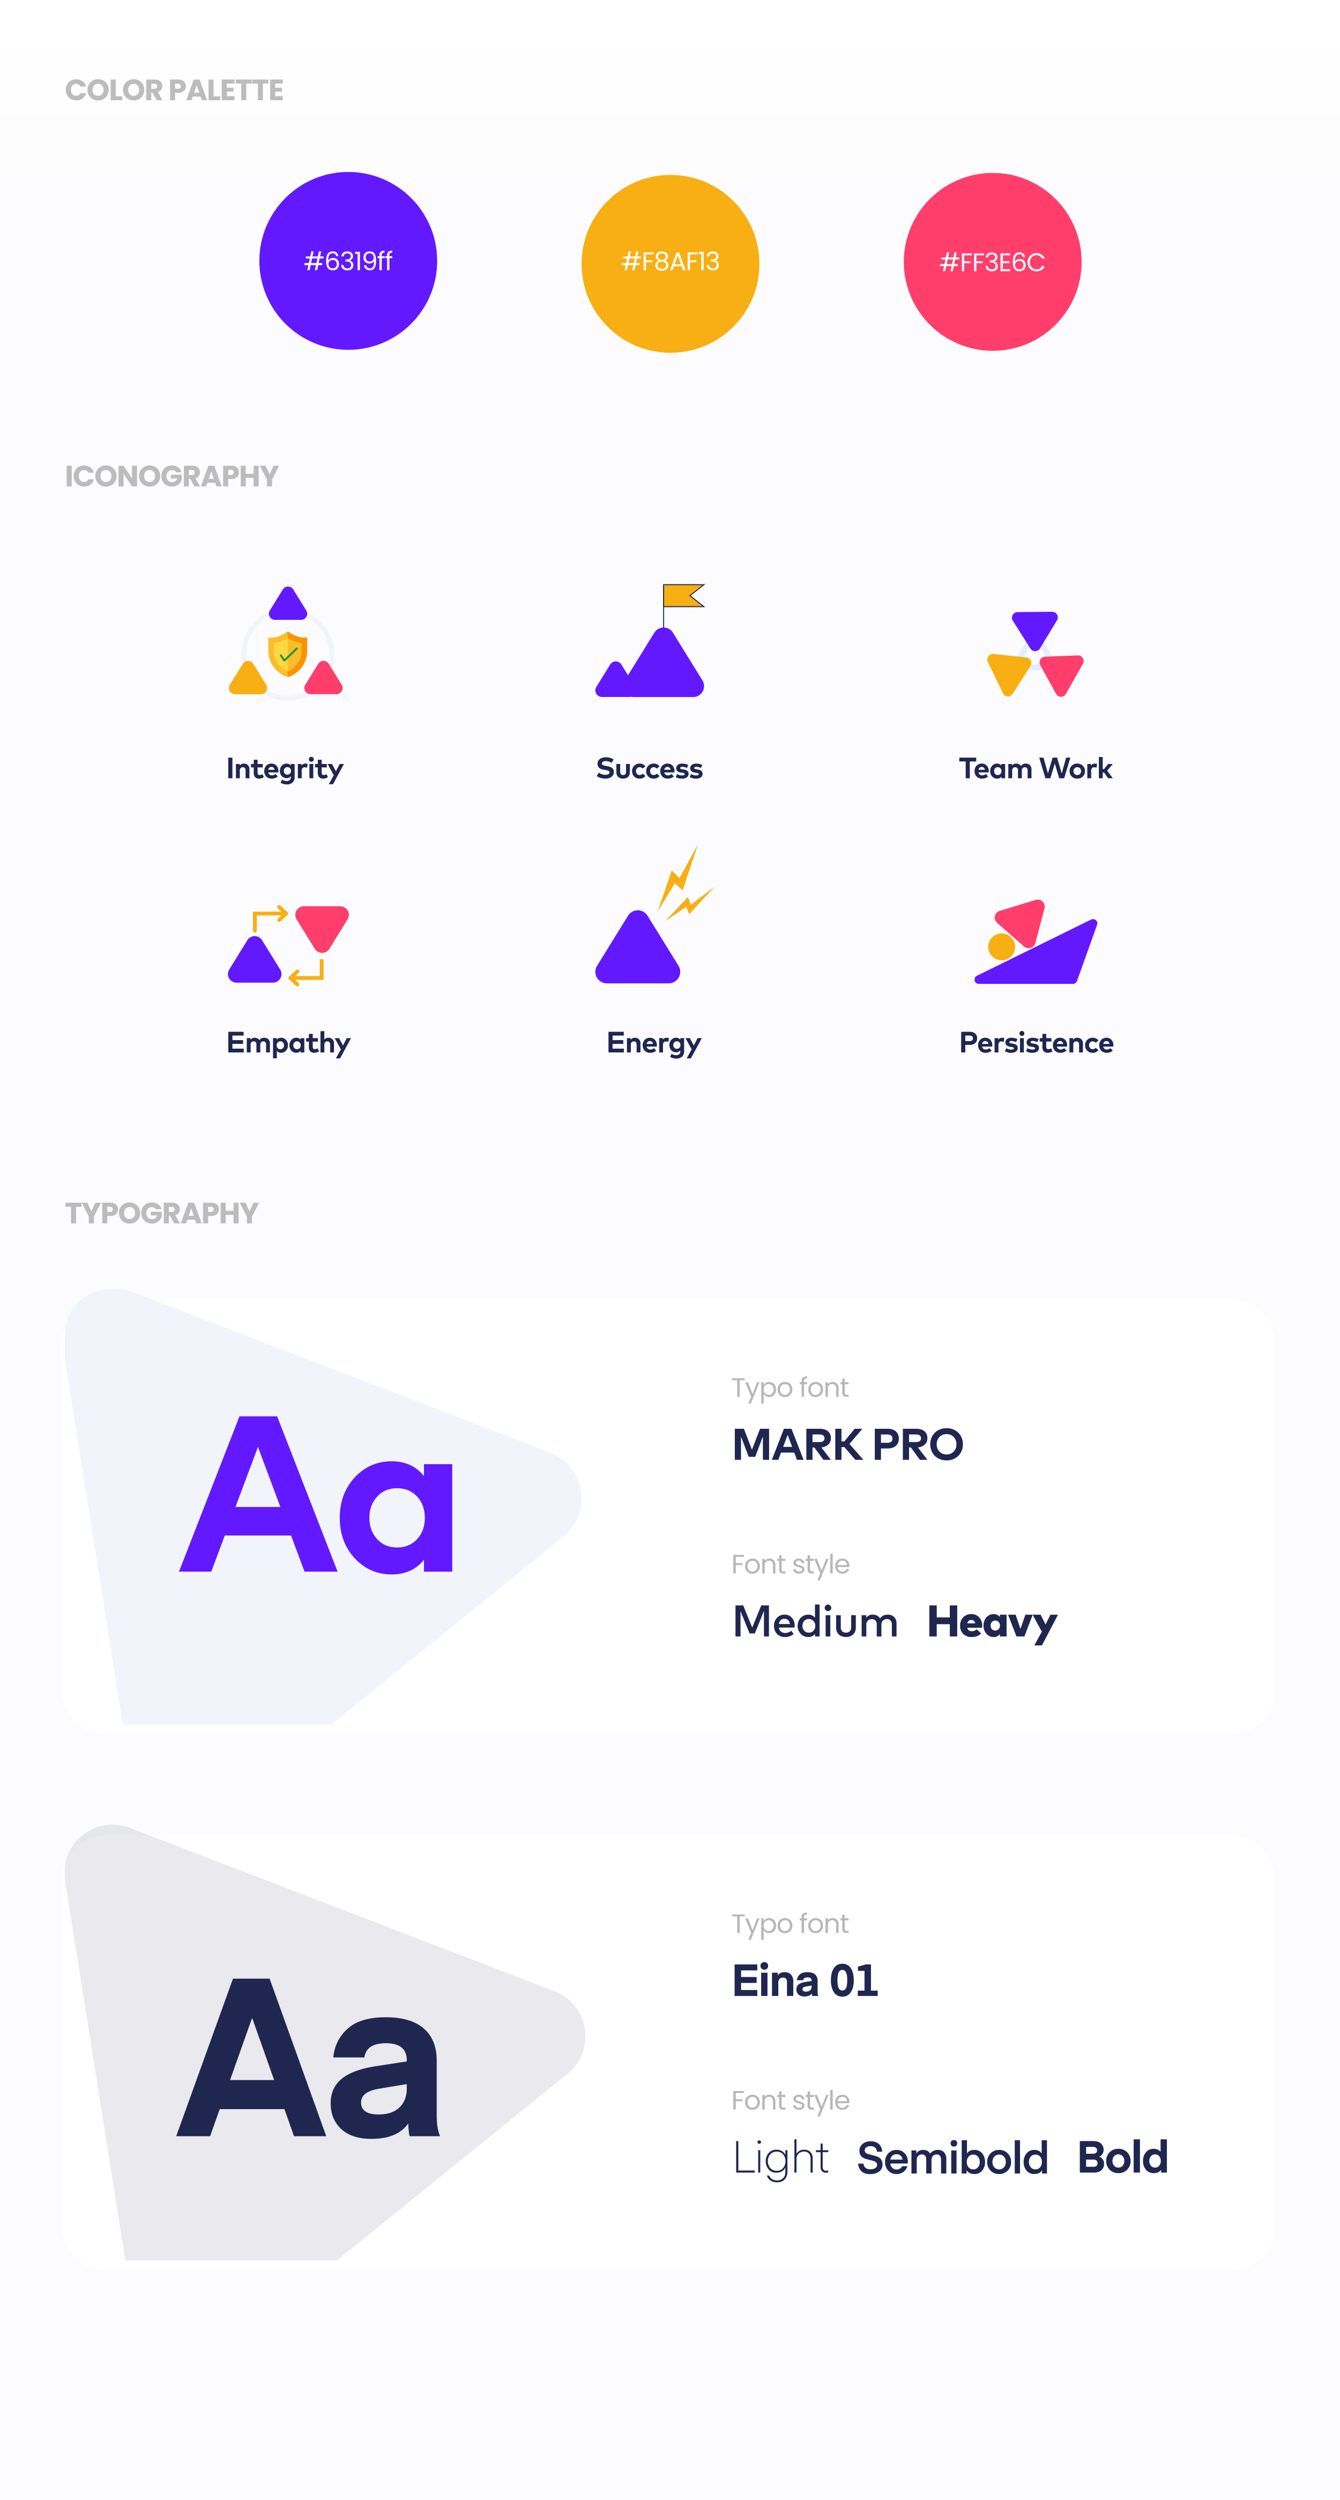 <svg xmlns="http://www.w3.org/2000/svg" xmlns:xlink="http://www.w3.org/1999/xlink" width="1364" height="2544" viewBox="0 0 1364 2544"><defs><style>.a{fill:#fff;}.b{fill:#fcfcfe;}.c{fill:url(#a);}.d{fill:#bcbcbc;}.e{clip-path:url(#d);}.f,.h{fill:#1f2750;}.f{opacity:0.1;}.g{fill:#b7b7b7;}.i{clip-path:url(#g);}.j{fill:#f1f4fa;}.k{fill:#6319ff;}.l,.n{fill:#f8af13;}.m,.p,.q,.r,.v{fill:none;}.m,.n{stroke:#1f2750;}.o{fill:#ff3e6c;}.p{stroke:#e4edff;stroke-width:5.762px;}.q{stroke:#f8af13;stroke-width:3.874px;}.q,.v{stroke-linecap:round;}.r{stroke:#f1f4fa;stroke-width:4.683px;}.s{fill:#fabe2c;}.t{fill:#ff9100;}.u{fill:#fed843;}.v{stroke:#259437;stroke-linejoin:round;stroke-width:2.043px;}.w{filter:url(#l);}.x{filter:url(#j);}.y{filter:url(#h);}.z{filter:url(#e);}.aa{filter:url(#b);}</style><linearGradient id="a" x1="0.5" y1="1.178" x2="0.5" y2="0.082" gradientUnits="objectBoundingBox"><stop offset="0" stop-color="#fff" stop-opacity="0"/><stop offset="1" stop-color="#fff"/></linearGradient><filter id="b" x="33" y="1837.763" width="1294.819" height="502.62" filterUnits="userSpaceOnUse"><feOffset dx="-3" dy="10" input="SourceAlpha"/><feGaussianBlur stdDeviation="10" result="c"/><feFlood flood-opacity="0.102"/><feComposite operator="in" in2="c"/><feComposite in="SourceGraphic"/></filter><clipPath id="d"><path class="a" d="M48,0H1187a48.18,48.18,0,0,1,48,48.359V396.946a48.18,48.18,0,0,1-48,48.359H48A48.18,48.18,0,0,1,0,396.946V48.359A48.18,48.18,0,0,1,48,0Z" transform="translate(0 -2.809)"/></clipPath><filter id="e" x="33" y="1292.166" width="1294.819" height="502.62" filterUnits="userSpaceOnUse"><feOffset dx="-3" dy="10" input="SourceAlpha"/><feGaussianBlur stdDeviation="10" result="f"/><feFlood flood-opacity="0.102"/><feComposite operator="in" in2="f"/><feComposite in="SourceGraphic"/></filter><clipPath id="g"><path class="a" d="M46,0H1189a46,46,0,0,1,46,46V397a46,46,0,0,1-46,46H46A46,46,0,0,1,0,397V46A46,46,0,0,1,46,0Z" transform="translate(0 0)"/></clipPath><filter id="h" x="234" y="145" width="241" height="241" filterUnits="userSpaceOnUse"><feOffset input="SourceAlpha"/><feGaussianBlur stdDeviation="10" result="i"/><feFlood flood-color="#6319ff" flood-opacity="0.349"/><feComposite operator="in" in2="i"/><feComposite in="SourceGraphic"/></filter><filter id="j" x="562" y="148" width="241" height="241" filterUnits="userSpaceOnUse"><feOffset dy="3" input="SourceAlpha"/><feGaussianBlur stdDeviation="10" result="k"/><feFlood flood-color="#f8af13" flood-opacity="0.349"/><feComposite operator="in" in2="k"/><feComposite in="SourceGraphic"/></filter><filter id="l" x="890" y="146" width="241" height="241" filterUnits="userSpaceOnUse"><feOffset input="SourceAlpha"/><feGaussianBlur stdDeviation="10" result="m"/><feFlood flood-color="#ff3e6c" flood-opacity="0.349"/><feComposite operator="in" in2="m"/><feComposite in="SourceGraphic"/></filter></defs><g transform="translate(-278 -8938)"><g transform="translate(36 -1652.031)"><rect class="b" width="1364" height="2544" transform="translate(242 10590.031)"/><rect class="c" width="1364" height="187" transform="translate(242 10590.031)"/></g><path class="d" d="M17.01-21.06v4.11H11.43V0H6.3V-16.95H.72v-4.11Zm19.807,0-7.29,14.1V0H24.4V-6.96l-7.29-14.1h5.82l4.08,8.82,4.05-8.82ZM54.1-14.28a6.782,6.782,0,0,1-.84,3.345,6.176,6.176,0,0,1-2.58,2.445,9.083,9.083,0,0,1-4.32.93h-3.18V0h-5.13V-21.06h8.31a9.457,9.457,0,0,1,4.26.87,5.979,5.979,0,0,1,2.61,2.4A6.976,6.976,0,0,1,54.1-14.28Zm-8.13,2.64a3.06,3.06,0,0,0,2.19-.69,2.574,2.574,0,0,0,.72-1.95,2.574,2.574,0,0,0-.72-1.95,3.06,3.06,0,0,0-2.19-.69h-2.79v5.28ZM65.9.21a10.991,10.991,0,0,1-5.445-1.38,10.316,10.316,0,0,1-3.93-3.855A10.774,10.774,0,0,1,55.07-10.59a10.694,10.694,0,0,1,1.455-5.55,10.349,10.349,0,0,1,3.93-3.84A10.991,10.991,0,0,1,65.9-21.36a10.991,10.991,0,0,1,5.445,1.38,10.132,10.132,0,0,1,3.9,3.84,10.869,10.869,0,0,1,1.425,5.55,10.861,10.861,0,0,1-1.44,5.565,10.239,10.239,0,0,1-3.9,3.855A10.908,10.908,0,0,1,65.9.21Zm0-4.68a5.168,5.168,0,0,0,4.035-1.68,6.378,6.378,0,0,0,1.515-4.44,6.365,6.365,0,0,0-1.515-4.455A5.191,5.191,0,0,0,65.9-16.71a5.25,5.25,0,0,0-4.065,1.65,6.354,6.354,0,0,0-1.515,4.47,6.366,6.366,0,0,0,1.515,4.455A5.227,5.227,0,0,0,65.9-4.47ZM92.667-14.4a3.837,3.837,0,0,0-1.635-1.605,5.35,5.35,0,0,0-2.505-.555,5.154,5.154,0,0,0-3.99,1.635,6.2,6.2,0,0,0-1.5,4.365,6.28,6.28,0,0,0,1.575,4.545A5.737,5.737,0,0,0,88.947-4.38a5.243,5.243,0,0,0,3.195-.96,5.441,5.441,0,0,0,1.9-2.76h-6.51v-3.78H98.7v4.77a10.062,10.062,0,0,1-1.935,3.57A10.209,10.209,0,0,1,93.3-.87,10.71,10.71,0,0,1,88.557.15a11.22,11.22,0,0,1-5.565-1.365,9.723,9.723,0,0,1-3.81-3.8,11.136,11.136,0,0,1-1.365-5.55,11.22,11.22,0,0,1,1.365-5.565,9.723,9.723,0,0,1,3.795-3.81,11.136,11.136,0,0,1,5.55-1.365A10.782,10.782,0,0,1,94.9-19.47a8.636,8.636,0,0,1,3.435,5.07ZM111.453,0l-4.38-7.95h-1.23V0h-5.13V-21.06h8.61a9.479,9.479,0,0,1,4.245.87,5.993,5.993,0,0,1,2.625,2.385,6.655,6.655,0,0,1,.87,3.375,6.269,6.269,0,0,1-1.185,3.75,6.378,6.378,0,0,1-3.5,2.34L117.243,0Zm-5.61-11.58h3.18a2.911,2.911,0,0,0,2.115-.69,2.6,2.6,0,0,0,.7-1.95,2.523,2.523,0,0,0-.7-1.89,2.911,2.911,0,0,0-2.115-.69h-3.18ZM132.55-3.72h-7.86L123.43,0h-5.37l7.62-21.06h5.94L139.24,0h-5.43Zm-1.32-3.96-2.61-7.71-2.58,7.71Zm25.537-6.6a6.782,6.782,0,0,1-.84,3.345,6.176,6.176,0,0,1-2.58,2.445,9.083,9.083,0,0,1-4.32.93h-3.18V0h-5.13V-21.06h8.31a9.457,9.457,0,0,1,4.26.87,5.979,5.979,0,0,1,2.61,2.4A6.976,6.976,0,0,1,156.767-14.28Zm-8.13,2.64a3.06,3.06,0,0,0,2.19-.69,2.574,2.574,0,0,0,.72-1.95,2.574,2.574,0,0,0-.72-1.95,3.06,3.06,0,0,0-2.19-.69h-2.79v5.28Zm28.207-9.42V0h-5.13V-8.67h-7.98V0H158.6V-21.06h5.13v8.25h7.98v-8.25Zm20.917,0-7.29,14.1V0h-5.13V-6.96l-7.29-14.1h5.82l4.08,8.82L192-21.06Z" transform="translate(344 10183)"/><path class="d" d="M.99-10.56a11.32,11.32,0,0,1,1.35-5.565,9.648,9.648,0,0,1,3.765-3.81A10.931,10.931,0,0,1,11.58-21.3,10.476,10.476,0,0,1,18-19.32a9.509,9.509,0,0,1,3.57,5.4H15.93a4.555,4.555,0,0,0-1.785-2.01,5.019,5.019,0,0,0-2.625-.69,4.9,4.9,0,0,0-3.84,1.65,6.385,6.385,0,0,0-1.47,4.41A6.385,6.385,0,0,0,7.68-6.15,4.9,4.9,0,0,0,11.52-4.5a5.019,5.019,0,0,0,2.625-.69A4.555,4.555,0,0,0,15.93-7.2h5.64A9.439,9.439,0,0,1,18-1.815,10.531,10.531,0,0,1,11.58.15,10.931,10.931,0,0,1,6.105-1.215,9.675,9.675,0,0,1,2.34-5.01,11.235,11.235,0,0,1,.99-10.56ZM33.847.21A10.991,10.991,0,0,1,28.4-1.17a10.316,10.316,0,0,1-3.93-3.855,10.774,10.774,0,0,1-1.455-5.565,10.694,10.694,0,0,1,1.455-5.55,10.349,10.349,0,0,1,3.93-3.84,10.991,10.991,0,0,1,5.445-1.38,10.991,10.991,0,0,1,5.445,1.38,10.132,10.132,0,0,1,3.9,3.84,10.869,10.869,0,0,1,1.425,5.55,10.861,10.861,0,0,1-1.44,5.565,10.239,10.239,0,0,1-3.9,3.855A10.908,10.908,0,0,1,33.847.21Zm0-4.68a5.168,5.168,0,0,0,4.035-1.68A6.378,6.378,0,0,0,39.4-10.59a6.366,6.366,0,0,0-1.515-4.455,5.191,5.191,0,0,0-4.035-1.665,5.25,5.25,0,0,0-4.065,1.65,6.354,6.354,0,0,0-1.515,4.47,6.365,6.365,0,0,0,1.515,4.455A5.227,5.227,0,0,0,33.847-4.47Zm17.917.51h6.72V0H46.633V-21.06h5.13ZM70.07.21a10.991,10.991,0,0,1-5.445-1.38,10.316,10.316,0,0,1-3.93-3.855A10.774,10.774,0,0,1,59.24-10.59a10.694,10.694,0,0,1,1.455-5.55,10.349,10.349,0,0,1,3.93-3.84,10.991,10.991,0,0,1,5.445-1.38,10.991,10.991,0,0,1,5.445,1.38,10.132,10.132,0,0,1,3.9,3.84,10.869,10.869,0,0,1,1.425,5.55A10.861,10.861,0,0,1,79.4-5.025,10.239,10.239,0,0,1,75.5-1.17,10.908,10.908,0,0,1,70.07.21Zm0-4.68A5.168,5.168,0,0,0,74.1-6.15a6.378,6.378,0,0,0,1.515-4.44A6.365,6.365,0,0,0,74.1-15.045,5.191,5.191,0,0,0,70.07-16.71,5.25,5.25,0,0,0,66-15.06a6.354,6.354,0,0,0-1.515,4.47A6.365,6.365,0,0,0,66-6.135,5.227,5.227,0,0,0,70.07-4.47ZM93.6,0l-4.38-7.95h-1.23V0h-5.13V-21.06h8.61a9.479,9.479,0,0,1,4.245.87,5.993,5.993,0,0,1,2.625,2.385,6.655,6.655,0,0,1,.87,3.375,6.269,6.269,0,0,1-1.185,3.75,6.378,6.378,0,0,1-3.5,2.34L99.387,0Zm-5.61-11.58h3.18a2.911,2.911,0,0,0,2.115-.69,2.6,2.6,0,0,0,.7-1.95,2.523,2.523,0,0,0-.7-1.89,2.911,2.911,0,0,0-2.115-.69h-3.18Zm35.173-2.7a6.782,6.782,0,0,1-.84,3.345,6.176,6.176,0,0,1-2.58,2.445,9.083,9.083,0,0,1-4.32.93h-3.18V0h-5.13V-21.06h8.31a9.457,9.457,0,0,1,4.26.87,5.979,5.979,0,0,1,2.61,2.4A6.976,6.976,0,0,1,123.16-14.28Zm-8.13,2.64a3.06,3.06,0,0,0,2.19-.69,2.574,2.574,0,0,0,.72-1.95,2.574,2.574,0,0,0-.72-1.95,3.06,3.06,0,0,0-2.19-.69h-2.79v5.28Zm23.077,7.92h-7.86L128.987,0h-5.37l7.62-21.06h5.94L144.8,0h-5.43Zm-1.32-3.96-2.61-7.71L131.6-7.68ZM151.4-3.96h6.72V0h-11.85V-21.06h5.13ZM164.88-16.95v4.26h6.87v3.96h-6.87v4.62h7.77V0h-12.9V-21.06h12.9v4.11ZM190.3-21.06v4.11h-5.58V0h-5.13V-16.95h-5.58v-4.11Zm16.9,0v4.11h-5.58V0h-5.13V-16.95H190.9v-4.11Zm6.877,4.11v4.26h6.87v3.96h-6.87v4.62h7.77V0h-12.9V-21.06h12.9v4.11Z" transform="translate(344 9040)"/><g transform="translate(344 10795.763)"><g class="aa" transform="matrix(1, 0, 0, 1, -66, -1857.76)"><path class="a" d="M45.165,0H1189.654a45.165,45.165,0,0,1,45.165,45.165V397.454a45.165,45.165,0,0,1-45.165,45.165H45.165A45.165,45.165,0,0,1,0,397.454V45.165A45.165,45.165,0,0,1,45.165,0Z" transform="translate(66 1857.76)"/></g><g class="e" transform="translate(0 0.046)"><path class="f" d="M273.708,73.619c18.854-32.7,66.044-32.7,84.9,0L589.947,474.83c18.836,32.667-4.741,73.476-42.449,73.476H84.816c-37.708,0-61.285-40.81-42.449-73.476Z" transform="translate(-258.829 170.885) rotate(-39)"/></g><g transform="translate(113.365 88.596)"><g transform="translate(565.939 0)"><g transform="translate(0)"><path class="g" d="M13.811-21.1V-19.1H8.662V-2.216H6.2V-19.1H1.02V-21.1Zm15.073,4.038L19.941,4.775H17.394l2.927-7.154L14.332-17.067h2.737L21.73-5.035l4.607-12.032Zm4.179,2.737a5.88,5.88,0,0,1,2.181-2.127,6.526,6.526,0,0,1,3.374-.854,6.95,6.95,0,0,1,3.591.948,6.685,6.685,0,0,1,2.534,2.669,8.342,8.342,0,0,1,.921,4,8.524,8.524,0,0,1-.921,4.011,6.811,6.811,0,0,1-2.534,2.737,6.8,6.8,0,0,1-3.591.976,6.472,6.472,0,0,1-3.347-.854,6.1,6.1,0,0,1-2.209-2.127V4.83H30.6v-21.9h2.466ZM43.144-9.7a6.038,6.038,0,0,0-.677-2.927,4.69,4.69,0,0,0-1.829-1.9,5.064,5.064,0,0,0-2.534-.65,4.932,4.932,0,0,0-2.507.664,4.854,4.854,0,0,0-1.843,1.924,5.961,5.961,0,0,0-.691,2.913,6.019,6.019,0,0,0,.691,2.94A4.854,4.854,0,0,0,35.6-4.8,4.932,4.932,0,0,0,38.1-4.14,4.983,4.983,0,0,0,40.637-4.8a4.763,4.763,0,0,0,1.829-1.924A6.177,6.177,0,0,0,43.144-9.7Zm11.5,7.723a7.6,7.6,0,0,1-3.78-.948,6.752,6.752,0,0,1-2.656-2.7,8.267,8.267,0,0,1-.962-4.051,8.029,8.029,0,0,1,.989-4.024,6.816,6.816,0,0,1,2.7-2.683,7.822,7.822,0,0,1,3.821-.935,7.823,7.823,0,0,1,3.821.935,6.84,6.84,0,0,1,2.7,2.669,8.009,8.009,0,0,1,.989,4.038,7.913,7.913,0,0,1-1.016,4.051,7.044,7.044,0,0,1-2.751,2.7A7.887,7.887,0,0,1,54.64-1.972Zm0-2.168a5.207,5.207,0,0,0,2.493-.623,4.742,4.742,0,0,0,1.883-1.87,5.989,5.989,0,0,0,.718-3.035,6.082,6.082,0,0,0-.7-3.035,4.614,4.614,0,0,0-1.843-1.856,5.141,5.141,0,0,0-2.466-.61,5.118,5.118,0,0,0-2.48.61,4.47,4.47,0,0,0-1.8,1.856,6.28,6.28,0,0,0-.677,3.035,6.449,6.449,0,0,0,.664,3.062A4.413,4.413,0,0,0,52.2-4.75,4.986,4.986,0,0,0,54.64-4.14ZM77.28-15.034H74.164V-2.216H71.7V-15.034H69.774v-2.032H71.7v-1.057a4.659,4.659,0,0,1,1.287-3.645,6.106,6.106,0,0,1,4.133-1.152v2.06a3.274,3.274,0,0,0-2.29.637,2.815,2.815,0,0,0-.664,2.1v1.057H77.28Zm8.6,13.062a7.6,7.6,0,0,1-3.78-.948,6.752,6.752,0,0,1-2.656-2.7,8.267,8.267,0,0,1-.962-4.051,8.029,8.029,0,0,1,.989-4.024,6.816,6.816,0,0,1,2.7-2.683,7.823,7.823,0,0,1,3.821-.935,7.823,7.823,0,0,1,3.821.935,6.84,6.84,0,0,1,2.7,2.669,8.009,8.009,0,0,1,.989,4.038,7.914,7.914,0,0,1-1.016,4.051,7.044,7.044,0,0,1-2.751,2.7A7.887,7.887,0,0,1,85.877-1.972Zm0-2.168a5.207,5.207,0,0,0,2.493-.623,4.742,4.742,0,0,0,1.883-1.87,5.989,5.989,0,0,0,.718-3.035,6.082,6.082,0,0,0-.7-3.035,4.614,4.614,0,0,0-1.843-1.856,5.141,5.141,0,0,0-2.466-.61,5.118,5.118,0,0,0-2.48.61,4.47,4.47,0,0,0-1.8,1.856A6.28,6.28,0,0,0,81-9.669a6.449,6.449,0,0,0,.664,3.062A4.413,4.413,0,0,0,83.438-4.75,4.986,4.986,0,0,0,85.877-4.14Zm17.349-13.2a6.019,6.019,0,0,1,4.39,1.639,6.31,6.31,0,0,1,1.68,4.729v8.753h-2.439v-8.4a4.775,4.775,0,0,0-1.111-3.4,3.97,3.97,0,0,0-3.035-1.179,4.065,4.065,0,0,0-3.1,1.219,4.982,4.982,0,0,0-1.152,3.55v8.211H95.991v-14.85h2.466v2.114a4.9,4.9,0,0,1,1.992-1.761A6.178,6.178,0,0,1,103.226-17.338Zm12.363,2.3v8.753a2.082,2.082,0,0,0,.461,1.531,2.271,2.271,0,0,0,1.6.447h1.816v2.087h-2.222a4.422,4.422,0,0,1-3.089-.948,4.071,4.071,0,0,1-1.03-3.116v-8.753H111.2v-2.032h1.924v-3.74h2.466v3.74h3.875v2.032Z" transform="translate(-1.02 22.92)"/><path class="h" d="M26.829-9.741v6.052H3.75V-35.756H26.829V-29.7H10.344v6.73H26.152v6.052H10.344v7.181Zm9.946-21.77a3.789,3.789,0,0,1-2.8,1.084,3.789,3.789,0,0,1-2.8-1.084,3.732,3.732,0,0,1-1.084-2.755,3.809,3.809,0,0,1,1.084-2.778,3.748,3.748,0,0,1,2.8-1.107,3.748,3.748,0,0,1,2.8,1.107,3.809,3.809,0,0,1,1.084,2.778A3.732,3.732,0,0,1,36.776-31.511ZM30.769-3.689V-27.355h6.413V-3.689ZM47.716-27.355v2.891Q49.568-27.9,54.762-27.9a8.169,8.169,0,0,1,6.459,2.552,10.019,10.019,0,0,1,2.258,6.888V-3.689H57.065V-17.735q0-4.652-4.02-4.652a4.6,4.6,0,0,0-3.568,1.378,5.364,5.364,0,0,0-1.265,3.771v13.55H41.8V-27.355ZM82.142-14.3l-5.684.944q-3.62.627-3.62,2.776,0,2.462,3.568,2.462a5.88,5.88,0,0,0,4.246-1.434,5.039,5.039,0,0,0,1.49-3.808ZM74.961-3.147a8.764,8.764,0,0,1-6.142-1.987,6.823,6.823,0,0,1-2.168-5.284,6.083,6.083,0,0,1,2.238-4.949q2.238-1.844,6.921-2.566l6.333-.977v-.226q0-3.478-4.246-3.478-3.975,0-4.381,2.891H67.192a8.693,8.693,0,0,1,2.891-5.826Q72.657-27.9,77.851-27.9q5.149,0,7.768,2.3a8.2,8.2,0,0,1,2.62,6.5V-7.934a10.974,10.974,0,0,0,.677,4.246H82.729q-.045,0-.09-.316t-.113-.971a12.943,12.943,0,0,1-.068-1.332Q80.245-3.147,74.961-3.147ZM122.088-7.6a9.707,9.707,0,0,1-8.672,4.584A9.708,9.708,0,0,1,104.745-7.6q-2.981-4.584-2.981-12.127t2.981-12.127a9.708,9.708,0,0,1,8.672-4.584,9.707,9.707,0,0,1,8.672,4.584q2.981,4.584,2.981,12.127T122.088-7.6Zm-4.923-20.076a3.964,3.964,0,0,0-3.749-2.529,3.964,3.964,0,0,0-3.749,2.529q-1.219,2.529-1.219,7.949t1.219,7.949a3.964,3.964,0,0,0,3.749,2.529,3.964,3.964,0,0,0,3.749-2.529q1.219-2.529,1.219-7.949T117.165-27.672ZM149.378-9.109v5.42H129.144v-5.42h6.82V-29.252h-6.684v-4.291l7.949-2.213h5.33V-9.109Z" transform="translate(-1.284 88.527)"/></g><g transform="translate(1.165 180.408)"><path class="h" d="M24.379-5.749v2.123H5.5V-35.693H7.713V-5.749Zm5.882-27.686a1.713,1.713,0,0,1-1.265.5,1.757,1.757,0,0,1-1.265-.474,1.639,1.639,0,0,1-.5-1.242,1.713,1.713,0,0,1,.5-1.265,1.713,1.713,0,0,1,1.265-.5,1.713,1.713,0,0,1,1.265.5,1.713,1.713,0,0,1,.5,1.265A1.658,1.658,0,0,1,30.261-33.435ZM27.912-3.626V-26.389h2.123V-3.626ZM55.563-21.737v-4.652h2.123V-4.846A11.785,11.785,0,0,1,55,3.171q-2.687,3.094-7.881,3.094a11.031,11.031,0,0,1-6.933-2.01,9.3,9.3,0,0,1-3.41-4.9h2.3a6.738,6.738,0,0,0,2.981,3.658,9.768,9.768,0,0,0,5.149,1.31,8.047,8.047,0,0,0,6.12-2.349,8.419,8.419,0,0,0,2.236-6.052V-8.73Q52.808-3.536,46.44-3.536a9.852,9.852,0,0,1-7.927-3.433A12.349,12.349,0,0,1,35.6-15.234,12.349,12.349,0,0,1,38.513-23.5a9.852,9.852,0,0,1,7.927-3.433Q52.808-26.931,55.563-21.737ZM53.26-8.278a10.331,10.331,0,0,0,2.394-6.955,10.331,10.331,0,0,0-2.394-6.955,8.06,8.06,0,0,0-6.459-2.8,8.331,8.331,0,0,0-6.549,2.8,10.1,10.1,0,0,0-2.484,6.955,10.1,10.1,0,0,0,2.484,6.955,8.331,8.331,0,0,0,6.549,2.8A8.06,8.06,0,0,0,53.26-8.278ZM66.91-37.5v14.634A7.9,7.9,0,0,1,69.6-25.6a8.879,8.879,0,0,1,5.081-1.332,8.392,8.392,0,0,1,6.413,2.394A8.713,8.713,0,0,1,83.35-18.3V-3.626H81.227V-17.672a7.962,7.962,0,0,0-1.694-5.442,6.363,6.363,0,0,0-5.036-1.92A7.617,7.617,0,0,0,69.078-23a7.479,7.479,0,0,0-2.168,5.736v13.64H64.787V-37.5ZM99.168-5.749v1.987a7.99,7.99,0,0,1-2.213.226,5.4,5.4,0,0,1-4.065-1.49A6.191,6.191,0,0,1,91.445-9.5v-14.95H86.657v-1.942h4.788v-6.775h2.123v6.775H99.3v1.942H93.567V-9.588q0,4.065,3.433,4.065Z" transform="translate(-2.618 87.814)"/><path class="h" d="M17.887-3.626H3.75V-35.693H17.3q5.284,0,7.972,2.462a8.214,8.214,0,0,1,2.687,6.346,7.7,7.7,0,0,1-1.2,4.313A7.581,7.581,0,0,1,23.487-19.8a7.657,7.657,0,0,1,3.591,2.71A7.3,7.3,0,0,1,28.41-12.7,8.467,8.467,0,0,1,25.7-6.042Q22.99-3.626,17.887-3.626Zm-.181-13.233H10.163v7.317h7.543q4.065,0,4.065-3.658a3.557,3.557,0,0,0-1.016-2.665A4.2,4.2,0,0,0,17.706-16.859Zm-.452-12.917H10.163v6.955h7.091a4.58,4.58,0,0,0,3-.881,3.181,3.181,0,0,0,1.061-2.6A3.312,3.312,0,0,0,20.3-28.806,4.261,4.261,0,0,0,17.254-29.777ZM52-6.675a11.867,11.867,0,0,1-8.988,3.591,11.867,11.867,0,0,1-8.988-3.591,12.235,12.235,0,0,1-3.433-8.785,12.235,12.235,0,0,1,3.433-8.785,11.867,11.867,0,0,1,8.988-3.591A11.867,11.867,0,0,1,52-24.244a12.235,12.235,0,0,1,3.433,8.785A12.235,12.235,0,0,1,52-6.675ZM38.7-20.382A6.91,6.91,0,0,0,37-15.459,6.91,6.91,0,0,0,38.7-10.536,5.654,5.654,0,0,0,43.009-8.73a5.654,5.654,0,0,0,4.313-1.807,6.91,6.91,0,0,0,1.694-4.923,6.91,6.91,0,0,0-1.694-4.923,5.654,5.654,0,0,0-4.313-1.807A5.654,5.654,0,0,0,38.7-20.382ZM64.969-3.626H58.556V-37.5h6.413ZM85.981-24.763V-37.5h6.413V-3.626H86.478V-6.517q-2.349,3.433-7.5,3.433a9.806,9.806,0,0,1-7.949-3.523A13.36,13.36,0,0,1,68.1-15.459a13.36,13.36,0,0,1,2.936-8.852,9.806,9.806,0,0,1,7.949-3.523,9.515,9.515,0,0,1,4.178.881A7.583,7.583,0,0,1,85.981-24.763ZM84.558-10.627a7.227,7.227,0,0,0,1.6-4.833,7.227,7.227,0,0,0-1.6-4.833,5.259,5.259,0,0,0-4.223-1.9,5.259,5.259,0,0,0-4.223,1.9,7.228,7.228,0,0,0-1.6,4.833,7.228,7.228,0,0,0,1.6,4.833,5.259,5.259,0,0,0,4.223,1.9A5.259,5.259,0,0,0,84.558-10.627Z" transform="translate(348.937 87.814)"/><path class="h" d="M14.285-7.936a9.5,9.5,0,0,0,5.1-1.15A3.7,3.7,0,0,0,21.2-12.4a3.473,3.473,0,0,0-1-2.571A5.7,5.7,0,0,0,17.6-16.4l-3.459-.93L10.35-18.345a14.8,14.8,0,0,1-3.517-1.424,6.791,6.791,0,0,1-2.574-2.71,9.075,9.075,0,0,1-.994-4.426A8.623,8.623,0,0,1,6.4-33.635a12.176,12.176,0,0,1,8.333-2.755q5.465,0,8.514,2.958a10.494,10.494,0,0,1,3.139,7.656H21.015a5.649,5.649,0,0,0-1.671-4.087,6.283,6.283,0,0,0-4.607-1.6,7.547,7.547,0,0,0-4.449,1.145,3.76,3.76,0,0,0-1.6,3.254,3.009,3.009,0,0,0,1,2.311A6.127,6.127,0,0,0,12.3-23.4l3.506.942,3.832,1.03a13.4,13.4,0,0,1,3.536,1.5,7.222,7.222,0,0,1,2.59,2.82,9.349,9.349,0,0,1,.991,4.48,8.325,8.325,0,0,1-3.478,7q-3.478,2.62-9.259,2.62-5.917,0-8.9-3.116A11.03,11.03,0,0,1,2-13.672H7.42a5.841,5.841,0,0,0,1.942,4.2A7.249,7.249,0,0,0,14.285-7.936ZM52.5-13.808H34.665A7.031,7.031,0,0,0,36.7-9.359,6.247,6.247,0,0,0,41.214-7.71a6.322,6.322,0,0,0,3.342-.9,5.052,5.052,0,0,0,2.123-2.439H52.1a10.933,10.933,0,0,1-4.042,5.759A11.4,11.4,0,0,1,41.078-3.1,11.017,11.017,0,0,1,32.61-6.581a12.437,12.437,0,0,1-3.229-8.807,12.368,12.368,0,0,1,3.252-8.717,10.912,10.912,0,0,1,8.4-3.523,10.8,10.8,0,0,1,8.333,3.455,12.335,12.335,0,0,1,3.184,8.694Zm-11.472-9.44a6.076,6.076,0,0,0-4.2,1.49,6.552,6.552,0,0,0-2.078,3.975H47.22a6.456,6.456,0,0,0-1.987-3.975A5.973,5.973,0,0,0,41.033-23.247Zm35.6,6.142V-3.645H71.258V-17.692q0-5.329-4.426-5.33a4.951,4.951,0,0,0-3.816,1.536,5.94,5.94,0,0,0-1.423,4.2v13.64H56.218V-27.086h4.968v3.116a6.835,6.835,0,0,1,2.62-2.62,8.5,8.5,0,0,1,4.381-1.039q4.878,0,7.046,3.7a9.686,9.686,0,0,1,7.949-3.7,7.918,7.918,0,0,1,6.323,2.552,9.872,9.872,0,0,1,2.213,6.707V-3.645H86.344V-17.692q0-5.329-4.426-5.33a4.97,4.97,0,0,0-3.862,1.558A6.228,6.228,0,0,0,76.633-17.1ZM99.452-31.016a3.345,3.345,0,0,1-2.439-.926,3.17,3.17,0,0,1-.948-2.371,3.3,3.3,0,0,1,.948-2.439,3.3,3.3,0,0,1,2.439-.948,3.245,3.245,0,0,1,2.394.948,3.3,3.3,0,0,1,.948,2.439,3.17,3.17,0,0,1-.948,2.371A3.287,3.287,0,0,1,99.452-31.016Zm-2.71,27.37V-27.086h5.375V-3.645Zm16-20.37q2.394-3.613,7.5-3.613a9.79,9.79,0,0,1,7.972,3.523,13.291,13.291,0,0,1,2.913,8.762A13.2,13.2,0,0,1,128.209-6.6a9.818,9.818,0,0,1-7.972,3.5q-5.465,0-7.9-3.884v3.342h-4.968V-37.519h5.375Zm-.181,8.672a8.067,8.067,0,0,0,1.784,5.375,5.958,5.958,0,0,0,4.81,2.123,5.948,5.948,0,0,0,4.788-2.145,8.024,8.024,0,0,0,1.807-5.352,8.07,8.07,0,0,0-1.807-5.42,5.975,5.975,0,0,0-4.788-2.123,5.958,5.958,0,0,0-4.81,2.123A8.136,8.136,0,0,0,112.56-15.343ZM145.45-3.1a11.521,11.521,0,0,1-8.785-3.568,12.176,12.176,0,0,1-3.365-8.672,12.255,12.255,0,0,1,3.365-8.694,11.484,11.484,0,0,1,8.785-3.591,11.539,11.539,0,0,1,8.83,3.591,12.255,12.255,0,0,1,3.365,8.694,12.176,12.176,0,0,1-3.365,8.672A11.575,11.575,0,0,1,145.45-3.1Zm-6.775-12.24a7.67,7.67,0,0,0,1.92,5.42,6.325,6.325,0,0,0,4.855,2.078,6.377,6.377,0,0,0,4.9-2.078,7.67,7.67,0,0,0,1.92-5.42,7.734,7.734,0,0,0-1.92-5.465,6.377,6.377,0,0,0-4.9-2.078,6.325,6.325,0,0,0-4.855,2.078A7.734,7.734,0,0,0,138.675-15.343Zm28.058,11.7h-5.375V-37.519h5.375Zm22.051-20.37v-13.5h5.375V-3.645H189.19V-6.988Q186.8-3.1,181.286-3.1a9.768,9.768,0,0,1-7.927-3.5,13.2,13.2,0,0,1-2.913-8.739,13.291,13.291,0,0,1,2.913-8.762,9.741,9.741,0,0,1,7.927-3.523Q186.39-27.628,188.784-24.015Zm.226,8.672a8.136,8.136,0,0,0-1.784-5.42,5.958,5.958,0,0,0-4.81-2.123,5.975,5.975,0,0,0-4.788,2.123,8.07,8.07,0,0,0-1.807,5.42,8.024,8.024,0,0,0,1.807,5.352,5.948,5.948,0,0,0,4.788,2.145,5.958,5.958,0,0,0,4.81-2.123A8.067,8.067,0,0,0,189.009-15.343Z" transform="translate(125.086 88.737)"/><path class="g" d="M12.987-21.035v2.005H4.776v6.368h6.666v2.005H4.776v8.509H2.31V-21.035ZM21.692-1.9a7.6,7.6,0,0,1-3.78-.948,6.752,6.752,0,0,1-2.656-2.7A8.267,8.267,0,0,1,14.294-9.6a8.029,8.029,0,0,1,.989-4.024,6.816,6.816,0,0,1,2.7-2.683,7.822,7.822,0,0,1,3.821-.935,7.822,7.822,0,0,1,3.821.935,6.84,6.84,0,0,1,2.7,2.669A8.009,8.009,0,0,1,29.307-9.6a7.913,7.913,0,0,1-1.016,4.051,7.043,7.043,0,0,1-2.751,2.7A7.887,7.887,0,0,1,21.692-1.9Zm0-2.168a5.207,5.207,0,0,0,2.493-.623,4.742,4.742,0,0,0,1.883-1.87A5.989,5.989,0,0,0,26.787-9.6a6.082,6.082,0,0,0-.7-3.035,4.614,4.614,0,0,0-1.843-1.856,5.141,5.141,0,0,0-2.466-.61,5.118,5.118,0,0,0-2.48.61,4.47,4.47,0,0,0-1.8,1.856A6.28,6.28,0,0,0,16.814-9.6a6.449,6.449,0,0,0,.664,3.062A4.413,4.413,0,0,0,19.253-4.68,4.986,4.986,0,0,0,21.692-4.071Zm17.349-13.2a6.019,6.019,0,0,1,4.39,1.639,6.31,6.31,0,0,1,1.68,4.729v8.753H42.673v-8.4a4.775,4.775,0,0,0-1.111-3.4,3.97,3.97,0,0,0-3.035-1.179,4.065,4.065,0,0,0-3.1,1.219,4.982,4.982,0,0,0-1.152,3.55v8.211H31.806V-17h2.466v2.114a4.9,4.9,0,0,1,1.992-1.761A6.178,6.178,0,0,1,39.041-17.268Zm12.363,2.3v8.753a2.082,2.082,0,0,0,.461,1.531,2.271,2.271,0,0,0,1.6.447H55.28v2.087H53.058A4.422,4.422,0,0,1,49.968-3.1a4.071,4.071,0,0,1-1.03-3.116v-8.753H47.015V-17h1.924v-3.74H51.4V-17H55.28v2.032ZM69.248-1.9a7.681,7.681,0,0,1-3.062-.583,5.165,5.165,0,0,1-2.141-1.626,4.327,4.327,0,0,1-.867-2.4h2.547a2.5,2.5,0,0,0,1.043,1.816,3.97,3.97,0,0,0,2.452.7,3.569,3.569,0,0,0,2.222-.623,1.9,1.9,0,0,0,.813-1.572,1.55,1.55,0,0,0-.867-1.45,12.158,12.158,0,0,0-2.683-.935,19.718,19.718,0,0,1-2.7-.881,4.784,4.784,0,0,1-1.789-1.328,3.465,3.465,0,0,1-.745-2.317,3.511,3.511,0,0,1,.677-2.087,4.592,4.592,0,0,1,1.924-1.5,6.924,6.924,0,0,1,2.845-.556,6.076,6.076,0,0,1,3.984,1.247,4.491,4.491,0,0,1,1.626,3.414H72.066a2.548,2.548,0,0,0-.935-1.87,3.486,3.486,0,0,0-2.29-.7,3.532,3.532,0,0,0-2.114.569,1.759,1.759,0,0,0-.786,1.49,1.634,1.634,0,0,0,.474,1.206,3.464,3.464,0,0,0,1.192.759,20.544,20.544,0,0,0,1.992.637,21.454,21.454,0,0,1,2.6.854,4.55,4.55,0,0,1,1.721,1.26,3.369,3.369,0,0,1,.745,2.2,3.758,3.758,0,0,1-.677,2.2,4.518,4.518,0,0,1-1.91,1.531A6.829,6.829,0,0,1,69.248-1.9ZM80.392-14.965v8.753a2.082,2.082,0,0,0,.461,1.531,2.271,2.271,0,0,0,1.6.447h1.816v2.087H82.045A4.422,4.422,0,0,1,78.956-3.1a4.071,4.071,0,0,1-1.03-3.116v-8.753H76V-17h1.924v-3.74h2.466V-17h3.875v2.032ZM99.286-17,90.343,4.845H87.8l2.927-7.154L84.734-17h2.737L92.132-4.965,96.739-17Zm4.179-5.2V-2.147H101V-22.2Zm17,12.059a14.515,14.515,0,0,1-.081,1.49H108.512a4.8,4.8,0,0,0,1.5,3.428,4.783,4.783,0,0,0,3.32,1.233A4.56,4.56,0,0,0,116-4.735a3.945,3.945,0,0,0,1.5-1.992h2.656a6.384,6.384,0,0,1-2.385,3.482A7.2,7.2,0,0,1,113.335-1.9a7.507,7.507,0,0,1-3.78-.948,6.714,6.714,0,0,1-2.615-2.7,8.362,8.362,0,0,1-.948-4.051,8.482,8.482,0,0,1,.921-4.038,6.468,6.468,0,0,1,2.588-2.669,7.7,7.7,0,0,1,3.835-.935,7.453,7.453,0,0,1,3.74.921,6.38,6.38,0,0,1,2.507,2.534A7.478,7.478,0,0,1,120.462-10.141Zm-2.547-.515a4.549,4.549,0,0,0-.623-2.425,4.053,4.053,0,0,0-1.694-1.545,5.283,5.283,0,0,0-2.371-.528,4.571,4.571,0,0,0-3.184,1.192,4.858,4.858,0,0,0-1.5,3.306Z" transform="translate(-2.31 22.2)"/></g></g><path class="h" d="M34,257.837H-.5L57.294,97.5H94.573l57.653,160.337H119.414l-9.753-27.551H43.787ZM77.036,138.121l-.529.028L54.295,200.7H99.188ZM234.184,204.8l-28.419,4.718q-18.1,3.133-18.1,13.881,0,12.311,17.84,12.311,13.775,0,21.228-7.168t7.452-19.038Zm-35.906,55.751q-19.873,0-30.712-9.936t-10.84-26.422q0-15.522,11.189-24.744t34.6-12.828l31.665-4.883V180.6q0-17.389-21.228-17.389-19.873,0-21.905,14.453H159.435a43.464,43.464,0,0,1,14.453-29.132q12.872-11.743,38.842-11.743,25.744,0,38.842,11.517t13.1,32.519v55.779q0,13.324,3.387,21.228H237.12q-.226,0-.452-1.581T236.1,251.4a64.7,64.7,0,0,1-.339-6.662Q224.7,260.547,198.277,260.547Z" transform="translate(0.5 -30.276)"/></g></g><g transform="translate(344 10250)"><g class="z" transform="matrix(1, 0, 0, 1, -66, -1312)"><path class="a" d="M45.165,0H1189.654a45.165,45.165,0,0,1,45.165,45.165V397.454a45.165,45.165,0,0,1-45.165,45.165H45.165A45.165,45.165,0,0,1,0,397.454V45.165A45.165,45.165,0,0,1,45.165,0Z" transform="translate(66 1312.17)"/></g><g class="i" transform="translate(0 0)"><path class="j" d="M272.842,75.121c19.239-33.366,67.392-33.366,86.63,0l229.61,398.21c19.22,33.333-4.838,74.976-43.315,74.976H86.547c-38.478,0-62.535-41.642-43.315-74.976Z" transform="translate(-261.829 169.097) rotate(-39)"/></g><g transform="translate(116.188 88.762)"><g transform="translate(563.116 0)"><g transform="translate(0 0)"><path class="g" d="M13.811-21.1V-19.1H8.662V-2.216H6.2V-19.1H1.02V-21.1Zm15.073,4.038L19.941,4.775H17.394l2.927-7.154L14.332-17.067h2.737L21.73-5.035l4.607-12.032Zm4.179,2.737a5.88,5.88,0,0,1,2.181-2.127,6.526,6.526,0,0,1,3.374-.854,6.95,6.95,0,0,1,3.591.948,6.685,6.685,0,0,1,2.534,2.669,8.342,8.342,0,0,1,.921,4,8.524,8.524,0,0,1-.921,4.011,6.811,6.811,0,0,1-2.534,2.737,6.8,6.8,0,0,1-3.591.976,6.472,6.472,0,0,1-3.347-.854,6.1,6.1,0,0,1-2.209-2.127V4.83H30.6v-21.9h2.466ZM43.144-9.7a6.038,6.038,0,0,0-.677-2.927,4.69,4.69,0,0,0-1.829-1.9,5.064,5.064,0,0,0-2.534-.65,4.932,4.932,0,0,0-2.507.664,4.854,4.854,0,0,0-1.843,1.924,5.961,5.961,0,0,0-.691,2.913,6.019,6.019,0,0,0,.691,2.94A4.854,4.854,0,0,0,35.6-4.8,4.932,4.932,0,0,0,38.1-4.14,4.983,4.983,0,0,0,40.637-4.8a4.763,4.763,0,0,0,1.829-1.924A6.177,6.177,0,0,0,43.144-9.7Zm11.5,7.723a7.6,7.6,0,0,1-3.78-.948,6.752,6.752,0,0,1-2.656-2.7,8.267,8.267,0,0,1-.962-4.051,8.029,8.029,0,0,1,.989-4.024,6.816,6.816,0,0,1,2.7-2.683,7.822,7.822,0,0,1,3.821-.935,7.823,7.823,0,0,1,3.821.935,6.84,6.84,0,0,1,2.7,2.669,8.009,8.009,0,0,1,.989,4.038,7.913,7.913,0,0,1-1.016,4.051,7.044,7.044,0,0,1-2.751,2.7A7.887,7.887,0,0,1,54.64-1.972Zm0-2.168a5.207,5.207,0,0,0,2.493-.623,4.742,4.742,0,0,0,1.883-1.87,5.989,5.989,0,0,0,.718-3.035,6.082,6.082,0,0,0-.7-3.035,4.614,4.614,0,0,0-1.843-1.856,5.141,5.141,0,0,0-2.466-.61,5.118,5.118,0,0,0-2.48.61,4.47,4.47,0,0,0-1.8,1.856,6.28,6.28,0,0,0-.677,3.035,6.449,6.449,0,0,0,.664,3.062A4.413,4.413,0,0,0,52.2-4.75,4.986,4.986,0,0,0,54.64-4.14ZM77.28-15.034H74.164V-2.216H71.7V-15.034H69.774v-2.032H71.7v-1.057a4.659,4.659,0,0,1,1.287-3.645,6.106,6.106,0,0,1,4.133-1.152v2.06a3.274,3.274,0,0,0-2.29.637,2.815,2.815,0,0,0-.664,2.1v1.057H77.28Zm8.6,13.062a7.6,7.6,0,0,1-3.78-.948,6.752,6.752,0,0,1-2.656-2.7,8.267,8.267,0,0,1-.962-4.051,8.029,8.029,0,0,1,.989-4.024,6.816,6.816,0,0,1,2.7-2.683,7.823,7.823,0,0,1,3.821-.935,7.823,7.823,0,0,1,3.821.935,6.84,6.84,0,0,1,2.7,2.669,8.009,8.009,0,0,1,.989,4.038,7.914,7.914,0,0,1-1.016,4.051,7.044,7.044,0,0,1-2.751,2.7A7.887,7.887,0,0,1,85.877-1.972Zm0-2.168a5.207,5.207,0,0,0,2.493-.623,4.742,4.742,0,0,0,1.883-1.87,5.989,5.989,0,0,0,.718-3.035,6.082,6.082,0,0,0-.7-3.035,4.614,4.614,0,0,0-1.843-1.856,5.141,5.141,0,0,0-2.466-.61,5.118,5.118,0,0,0-2.48.61,4.47,4.47,0,0,0-1.8,1.856A6.28,6.28,0,0,0,81-9.669a6.449,6.449,0,0,0,.664,3.062A4.413,4.413,0,0,0,83.438-4.75,4.986,4.986,0,0,0,85.877-4.14Zm17.349-13.2a6.019,6.019,0,0,1,4.39,1.639,6.31,6.31,0,0,1,1.68,4.729v8.753h-2.439v-8.4a4.775,4.775,0,0,0-1.111-3.4,3.97,3.97,0,0,0-3.035-1.179,4.065,4.065,0,0,0-3.1,1.219,4.982,4.982,0,0,0-1.152,3.55v8.211H95.991v-14.85h2.466v2.114a4.9,4.9,0,0,1,1.992-1.761A6.178,6.178,0,0,1,103.226-17.338Zm12.363,2.3v8.753a2.082,2.082,0,0,0,.461,1.531,2.271,2.271,0,0,0,1.6.447h1.816v2.087h-2.222a4.422,4.422,0,0,1-3.089-.948,4.071,4.071,0,0,1-1.03-3.116v-8.753H111.2v-2.032h1.924v-3.74h2.466v3.74h3.875v2.032Z" transform="translate(-1.02 22.92)"/><path class="h" d="M38.865-35.063V-3.447h-6.3v-23.87L24.751-6.5H18.089L10.276-27.136V-3.447h-6.3V-35.063h9.236l8.22,21.341,8.2-21.341Zm22.8,0L73.969-3.447h-6.73l-2.755-7.362H51L48.247-3.447H41.675L53.983-35.063ZM57.754-28.83,53.17-16.613h9.146Zm19.025-6.233H90.148q5.6,0,8.593,2.518a8.77,8.77,0,0,1,2.992,7.1,8.527,8.527,0,0,1-2.574,6.4,11.412,11.412,0,0,1-7.114,2.924l9.733,12.669H94.145L84.931-16.026H83.08V-3.447h-6.3Zm13.256,5.8H83.08v7.746h6.955q5.217,0,5.217-3.929Q95.252-29.259,90.035-29.259ZM126.7-3.447,115.45-16.455h-2.913V-3.447h-6.3V-35.063h6.3v12.8h2.981l10.456-12.8h7.9L120.622-19.639l14.25,16.192Zm32.7-11.562h-6.639V-3.447h-6.3V-35.063h12.895q5.578,0,8.57,2.687a9.393,9.393,0,0,1,2.992,7.362,9.339,9.339,0,0,1-2.992,7.317Q164.927-15.009,159.394-15.009Zm-.158-14.25h-6.481v8.491h6.481q5.217,0,5.217-4.246T159.236-29.259Zm15.8-5.8H188.4q5.6,0,8.593,2.518a8.77,8.77,0,0,1,2.992,7.1,8.527,8.527,0,0,1-2.574,6.4,11.412,11.412,0,0,1-7.114,2.924L200.03-3.447H192.4l-9.214-12.579h-1.852V-3.447h-6.3Zm13.256,5.8h-6.955v7.746h6.955q5.217,0,5.217-3.929Q193.5-29.259,188.287-29.259Zm31.219-6.391a17.334,17.334,0,0,1,8.593,2.123,15.116,15.116,0,0,1,5.917,5.86,16.8,16.8,0,0,1,2.111,8.412,16.8,16.8,0,0,1-2.111,8.412,15.116,15.116,0,0,1-5.917,5.86,17.334,17.334,0,0,1-8.593,2.123A17.775,17.775,0,0,1,212.822-4.1a15.627,15.627,0,0,1-5.273-3.41,15.4,15.4,0,0,1-3.41-5.205,17.242,17.242,0,0,1-1.231-6.538,17.242,17.242,0,0,1,1.231-6.538A15.4,15.4,0,0,1,207.549-31a15.627,15.627,0,0,1,5.273-3.41A17.775,17.775,0,0,1,219.506-35.65Zm0,6.052a9.655,9.655,0,0,0-7.2,2.879,10.209,10.209,0,0,0-2.823,7.464,10.209,10.209,0,0,0,2.823,7.464,9.655,9.655,0,0,0,7.2,2.879,9.646,9.646,0,0,0,7.215-2.879,10.231,10.231,0,0,0,2.812-7.464,10.231,10.231,0,0,0-2.812-7.464A9.646,9.646,0,0,0,219.506-29.6Z" transform="translate(-1.306 88.286)"/></g><g transform="translate(1.165 180.408)"><path class="h" d="M38.8-35.1V-3.481H33.7V-29.5L24.465-6.575H19.09L9.854-29.248V-3.481H4.75V-35.1h7.836l9.191,22.583L30.968-35.1ZM54.758-25.68a9.454,9.454,0,0,1,7.373,3.15,11.89,11.89,0,0,1,2.857,8.209q0,.677-.09,1.761H48.909a6.265,6.265,0,0,0,2.213,4.144,6.685,6.685,0,0,0,4.223,1.366A9.837,9.837,0,0,0,61.6-9.33l2.349,3.365a13.218,13.218,0,0,1-8.9,3.049,10.7,10.7,0,0,1-7.983-3.139A11.258,11.258,0,0,1,43.986-14.3a11.46,11.46,0,0,1,2.992-8.231A10.243,10.243,0,0,1,54.758-25.68Zm-.09,4.2a5.311,5.311,0,0,0-3.9,1.434,6.745,6.745,0,0,0-1.84,3.9H60.155a6.717,6.717,0,0,0-1.818-3.929A5.034,5.034,0,0,0,54.668-21.479Zm24.173-4.2a8.114,8.114,0,0,1,6.8,3.184V-36h4.72V-3.481h-4.72v-2.6a8.137,8.137,0,0,1-6.8,3.162,10.276,10.276,0,0,1-7.7-3.229A11.265,11.265,0,0,1,68.024-14.3,11.265,11.265,0,0,1,71.14-22.45,10.276,10.276,0,0,1,78.841-25.68Zm.565,4.449a6.046,6.046,0,0,0-4.742,2A7.14,7.14,0,0,0,72.879-14.3a7.14,7.14,0,0,0,1.784,4.934,6.046,6.046,0,0,0,4.742,2A6.122,6.122,0,0,0,84.114-9.33,7.031,7.031,0,0,0,85.932-14.3a7.031,7.031,0,0,0-1.818-4.968A6.122,6.122,0,0,0,79.406-21.231Zm21.847-3.884V-3.481H96.511V-25.115Zm-4.742-9.846a3.152,3.152,0,0,1,2.349-.971,3.226,3.226,0,0,1,2.371.971,3.226,3.226,0,0,1,.971,2.371,3.152,3.152,0,0,1-.971,2.349,3.265,3.265,0,0,1-2.371.948,3.19,3.19,0,0,1-2.349-.948,3.19,3.19,0,0,1-.948-2.349A3.265,3.265,0,0,1,96.511-34.961Zm30.722,9.846V-12.65a10.813,10.813,0,0,1-.847,4.4,7.885,7.885,0,0,1-2.281,3.06,10.012,10.012,0,0,1-3.184,1.7,12.028,12.028,0,0,1-3.715.565,12.028,12.028,0,0,1-3.715-.565,10.148,10.148,0,0,1-3.2-1.7,7.741,7.741,0,0,1-2.281-3.06,10.941,10.941,0,0,1-.836-4.4V-25.115h4.742v12.037a5.749,5.749,0,0,0,1.445,4.336,5.333,5.333,0,0,0,3.839,1.378,5.333,5.333,0,0,0,3.839-1.378,5.749,5.749,0,0,0,1.445-4.336V-25.115Zm32.642-.565a8.669,8.669,0,0,1,6.323,2.405,8.287,8.287,0,0,1,2.462,6.2V-3.481h-4.742V-15.518a6.079,6.079,0,0,0-1.321-4.189,4.722,4.722,0,0,0-3.715-1.479,5.575,5.575,0,0,0-4,1.524,5.5,5.5,0,0,0-1.6,4.189V-3.481h-4.742V-15.518a6.079,6.079,0,0,0-1.321-4.189,4.722,4.722,0,0,0-3.715-1.479,5.575,5.575,0,0,0-4,1.524,5.5,5.5,0,0,0-1.6,4.189V-3.481H133.16V-25.115h4.7v2.642A7.5,7.5,0,0,1,144.5-25.68a9.29,9.29,0,0,1,4.392,1.028,7.89,7.89,0,0,1,3.083,2.834Q154.32-25.68,159.875-25.68Z" transform="translate(-2.546 87.669)"/><path class="h" d="M10.718-35v12.172h13.3V-35h7.543V-3.384H24.019V-15.85h-13.3V-3.384H3.175V-35Zm35.126,8.852a10.513,10.513,0,0,1,7.994,3.241,11.839,11.839,0,0,1,3.094,8.435,12.7,12.7,0,0,1-.136,2.191H41.779q.858,3.545,4.742,3.545a7.015,7.015,0,0,0,4.833-1.942l4.562,4.246Q52.28-2.8,46.16-2.8a11.511,11.511,0,0,1-8.446-3.184,11.212,11.212,0,0,1-3.229-8.356,11.783,11.783,0,0,1,3.162-8.525A10.867,10.867,0,0,1,45.844-26.148Zm.023,6.007q-3.229,0-4.065,3.387h8.062Q49.005-20.141,45.866-20.141Zm35.939-5.4V-3.384H74.963V-5.778A7.562,7.562,0,0,1,68.594-2.8a9.359,9.359,0,0,1-7.351-3.376A12.206,12.206,0,0,1,58.3-14.495a12.993,12.993,0,0,1,1.332-5.894,10.547,10.547,0,0,1,3.7-4.212,9.465,9.465,0,0,1,5.284-1.547,7.555,7.555,0,0,1,6.346,3v-2.394ZM70.288-19.553a4.387,4.387,0,0,0-3.41,1.445,5.209,5.209,0,0,0-1.31,3.636,5.209,5.209,0,0,0,1.31,3.636,4.387,4.387,0,0,0,3.41,1.445,4.448,4.448,0,0,0,3.41-1.434,5.147,5.147,0,0,0,1.332-3.647A5.147,5.147,0,0,0,73.7-18.119,4.448,4.448,0,0,0,70.288-19.553Zm38.13-5.984L99.949-3.384H91.887L83.306-25.538h7.7l4.946,14.453,4.991-14.453Zm25.732,0L117.8,5.694h-7.723l7.588-13.956-9.327-17.276h8.107l5.036,9.959,4.946-9.959Z" transform="translate(196.334 87.572)"/><path class="g" d="M12.987-21.035v2.005H4.776v6.368h6.666v2.005H4.776v8.509H2.31V-21.035ZM21.692-1.9a7.6,7.6,0,0,1-3.78-.948,6.752,6.752,0,0,1-2.656-2.7A8.267,8.267,0,0,1,14.294-9.6a8.029,8.029,0,0,1,.989-4.024,6.816,6.816,0,0,1,2.7-2.683,7.822,7.822,0,0,1,3.821-.935,7.822,7.822,0,0,1,3.821.935,6.84,6.84,0,0,1,2.7,2.669A8.009,8.009,0,0,1,29.307-9.6a7.913,7.913,0,0,1-1.016,4.051,7.043,7.043,0,0,1-2.751,2.7A7.887,7.887,0,0,1,21.692-1.9Zm0-2.168a5.207,5.207,0,0,0,2.493-.623,4.742,4.742,0,0,0,1.883-1.87A5.989,5.989,0,0,0,26.787-9.6a6.082,6.082,0,0,0-.7-3.035,4.614,4.614,0,0,0-1.843-1.856,5.141,5.141,0,0,0-2.466-.61,5.118,5.118,0,0,0-2.48.61,4.47,4.47,0,0,0-1.8,1.856A6.28,6.28,0,0,0,16.814-9.6a6.449,6.449,0,0,0,.664,3.062A4.413,4.413,0,0,0,19.253-4.68,4.986,4.986,0,0,0,21.692-4.071Zm17.349-13.2a6.019,6.019,0,0,1,4.39,1.639,6.31,6.31,0,0,1,1.68,4.729v8.753H42.673v-8.4a4.775,4.775,0,0,0-1.111-3.4,3.97,3.97,0,0,0-3.035-1.179,4.065,4.065,0,0,0-3.1,1.219,4.982,4.982,0,0,0-1.152,3.55v8.211H31.806V-17h2.466v2.114a4.9,4.9,0,0,1,1.992-1.761A6.178,6.178,0,0,1,39.041-17.268Zm12.363,2.3v8.753a2.082,2.082,0,0,0,.461,1.531,2.271,2.271,0,0,0,1.6.447H55.28v2.087H53.058A4.422,4.422,0,0,1,49.968-3.1a4.071,4.071,0,0,1-1.03-3.116v-8.753H47.015V-17h1.924v-3.74H51.4V-17H55.28v2.032ZM69.248-1.9a7.681,7.681,0,0,1-3.062-.583,5.165,5.165,0,0,1-2.141-1.626,4.327,4.327,0,0,1-.867-2.4h2.547a2.5,2.5,0,0,0,1.043,1.816,3.97,3.97,0,0,0,2.452.7,3.569,3.569,0,0,0,2.222-.623,1.9,1.9,0,0,0,.813-1.572,1.55,1.55,0,0,0-.867-1.45,12.158,12.158,0,0,0-2.683-.935,19.718,19.718,0,0,1-2.7-.881,4.784,4.784,0,0,1-1.789-1.328,3.465,3.465,0,0,1-.745-2.317,3.511,3.511,0,0,1,.677-2.087,4.592,4.592,0,0,1,1.924-1.5,6.924,6.924,0,0,1,2.845-.556,6.076,6.076,0,0,1,3.984,1.247,4.491,4.491,0,0,1,1.626,3.414H72.066a2.548,2.548,0,0,0-.935-1.87,3.486,3.486,0,0,0-2.29-.7,3.532,3.532,0,0,0-2.114.569,1.759,1.759,0,0,0-.786,1.49,1.634,1.634,0,0,0,.474,1.206,3.464,3.464,0,0,0,1.192.759,20.544,20.544,0,0,0,1.992.637,21.454,21.454,0,0,1,2.6.854,4.55,4.55,0,0,1,1.721,1.26,3.369,3.369,0,0,1,.745,2.2,3.758,3.758,0,0,1-.677,2.2,4.518,4.518,0,0,1-1.91,1.531A6.829,6.829,0,0,1,69.248-1.9ZM80.392-14.965v8.753a2.082,2.082,0,0,0,.461,1.531,2.271,2.271,0,0,0,1.6.447h1.816v2.087H82.045A4.422,4.422,0,0,1,78.956-3.1a4.071,4.071,0,0,1-1.03-3.116v-8.753H76V-17h1.924v-3.74h2.466V-17h3.875v2.032ZM99.286-17,90.343,4.845H87.8l2.927-7.154L84.734-17h2.737L92.132-4.965,96.739-17Zm4.179-5.2V-2.147H101V-22.2Zm17,12.059a14.515,14.515,0,0,1-.081,1.49H108.512a4.8,4.8,0,0,0,1.5,3.428,4.783,4.783,0,0,0,3.32,1.233A4.56,4.56,0,0,0,116-4.735a3.945,3.945,0,0,0,1.5-1.992h2.656a6.384,6.384,0,0,1-2.385,3.482A7.2,7.2,0,0,1,113.335-1.9a7.507,7.507,0,0,1-3.78-.948,6.714,6.714,0,0,1-2.615-2.7,8.362,8.362,0,0,1-.948-4.051,8.482,8.482,0,0,1,.921-4.038,6.468,6.468,0,0,1,2.588-2.669,7.7,7.7,0,0,1,3.835-.935,7.453,7.453,0,0,1,3.74.921,6.38,6.38,0,0,1,2.507,2.534A7.478,7.478,0,0,1,120.462-10.141Zm-2.547-.515a4.549,4.549,0,0,0-.623-2.425,4.053,4.053,0,0,0-1.694-1.545,5.283,5.283,0,0,0-2.371-.528,4.571,4.571,0,0,0-3.184,1.192,4.858,4.858,0,0,0-1.5,3.306Z" transform="translate(-2.31 22.2)"/></g></g><path class="k" d="M102.553,23l61.538,158.078H130.443l-13.775-36.81H49.258l-13.775,36.81H2.625L64.163,23ZM83.019,54.164,60.1,115.25h45.73Zm197.761,17.5V181.078H251.988V169q-12.082,14.9-32.745,14.9-22.583,0-37.769-16.485t-15.187-41.1q0-24.615,15.187-41.1T219.243,68.73q20.55,0,32.745,15.017V71.666Zm-56.118,24.5q-12.646,0-20.437,8.638t-7.791,21.51q0,12.872,7.791,21.51t20.437,8.638q12.533,0,20.381-8.525t7.848-21.623q0-13.1-7.848-21.623T224.663,96.168Z" transform="translate(-2.625 17.576)"/></g></g><g transform="translate(0 -2141)"><path class="d" d="M6.99-21.06V0H1.86V-21.06Zm2.017,10.5a11.32,11.32,0,0,1,1.35-5.565,9.648,9.648,0,0,1,3.765-3.81A10.931,10.931,0,0,1,19.6-21.3a10.476,10.476,0,0,1,6.42,1.98,9.509,9.509,0,0,1,3.57,5.4h-5.64a4.555,4.555,0,0,0-1.785-2.01,5.019,5.019,0,0,0-2.625-.69,4.9,4.9,0,0,0-3.84,1.65,6.385,6.385,0,0,0-1.47,4.41A6.385,6.385,0,0,0,15.7-6.15a4.9,4.9,0,0,0,3.84,1.65,5.019,5.019,0,0,0,2.625-.69A4.555,4.555,0,0,0,23.947-7.2h5.64a9.439,9.439,0,0,1-3.57,5.385A10.531,10.531,0,0,1,19.6.15a10.931,10.931,0,0,1-5.475-1.365,9.675,9.675,0,0,1-3.765-3.8A11.235,11.235,0,0,1,9.007-10.56ZM41.863.21a10.991,10.991,0,0,1-5.445-1.38,10.316,10.316,0,0,1-3.93-3.855,10.774,10.774,0,0,1-1.455-5.565,10.694,10.694,0,0,1,1.455-5.55,10.349,10.349,0,0,1,3.93-3.84,10.991,10.991,0,0,1,5.445-1.38,10.991,10.991,0,0,1,5.445,1.38,10.132,10.132,0,0,1,3.9,3.84,10.869,10.869,0,0,1,1.425,5.55,10.861,10.861,0,0,1-1.44,5.565,10.239,10.239,0,0,1-3.9,3.855A10.908,10.908,0,0,1,41.863.21Zm0-4.68A5.168,5.168,0,0,0,45.9-6.15a6.378,6.378,0,0,0,1.515-4.44A6.366,6.366,0,0,0,45.9-15.045a5.191,5.191,0,0,0-4.035-1.665A5.25,5.25,0,0,0,37.8-15.06a6.354,6.354,0,0,0-1.515,4.47A6.366,6.366,0,0,0,37.8-6.135,5.227,5.227,0,0,0,41.863-4.47ZM73.49,0H68.36L59.78-12.99V0H54.65V-21.06h5.13L68.36-8.01V-21.06h5.13ZM86.337.21a10.991,10.991,0,0,1-5.445-1.38,10.316,10.316,0,0,1-3.93-3.855,10.774,10.774,0,0,1-1.455-5.565,10.694,10.694,0,0,1,1.455-5.55,10.349,10.349,0,0,1,3.93-3.84,10.991,10.991,0,0,1,5.445-1.38,10.991,10.991,0,0,1,5.445,1.38,10.132,10.132,0,0,1,3.9,3.84,10.869,10.869,0,0,1,1.425,5.55,10.861,10.861,0,0,1-1.44,5.565,10.239,10.239,0,0,1-3.9,3.855A10.908,10.908,0,0,1,86.337.21Zm0-4.68a5.168,5.168,0,0,0,4.035-1.68,6.378,6.378,0,0,0,1.515-4.44,6.366,6.366,0,0,0-1.515-4.455,5.191,5.191,0,0,0-4.035-1.665,5.25,5.25,0,0,0-4.065,1.65,6.354,6.354,0,0,0-1.515,4.47,6.365,6.365,0,0,0,1.515,4.455A5.227,5.227,0,0,0,86.337-4.47ZM113.1-14.4a3.837,3.837,0,0,0-1.635-1.605,5.35,5.35,0,0,0-2.5-.555,5.154,5.154,0,0,0-3.99,1.635,6.2,6.2,0,0,0-1.5,4.365,6.28,6.28,0,0,0,1.575,4.545,5.737,5.737,0,0,0,4.335,1.635,5.243,5.243,0,0,0,3.195-.96,5.441,5.441,0,0,0,1.9-2.76h-6.51v-3.78h11.16v4.77A10.063,10.063,0,0,1,117.2-3.54a10.209,10.209,0,0,1-3.465,2.67,10.71,10.71,0,0,1-4.74,1.02,11.22,11.22,0,0,1-5.565-1.365,9.723,9.723,0,0,1-3.81-3.8,11.136,11.136,0,0,1-1.365-5.55,11.22,11.22,0,0,1,1.365-5.565,9.723,9.723,0,0,1,3.795-3.81,11.136,11.136,0,0,1,5.55-1.365,10.782,10.782,0,0,1,6.375,1.83,8.636,8.636,0,0,1,3.435,5.07ZM131.89,0l-4.38-7.95h-1.23V0h-5.13V-21.06h8.61a9.479,9.479,0,0,1,4.245.87,5.993,5.993,0,0,1,2.625,2.385,6.655,6.655,0,0,1,.87,3.375,6.269,6.269,0,0,1-1.185,3.75,6.378,6.378,0,0,1-3.5,2.34L137.68,0Zm-5.61-11.58h3.18a2.911,2.911,0,0,0,2.115-.69,2.6,2.6,0,0,0,.705-1.95,2.523,2.523,0,0,0-.705-1.89,2.911,2.911,0,0,0-2.115-.69h-3.18Zm26.707,7.86h-7.86L143.867,0H138.5l7.62-21.06h5.94L159.677,0h-5.43Zm-1.32-3.96-2.61-7.71-2.58,7.71Zm25.537-6.6a6.782,6.782,0,0,1-.84,3.345,6.176,6.176,0,0,1-2.58,2.445,9.083,9.083,0,0,1-4.32.93h-3.18V0h-5.13V-21.06h8.31a9.457,9.457,0,0,1,4.26.87,5.979,5.979,0,0,1,2.61,2.4A6.976,6.976,0,0,1,177.2-14.28Zm-8.13,2.64a3.06,3.06,0,0,0,2.19-.69,2.574,2.574,0,0,0,.72-1.95,2.574,2.574,0,0,0-.72-1.95,3.06,3.06,0,0,0-2.19-.69h-2.79v5.28Zm28.207-9.42V0h-5.13V-8.67h-7.98V0h-5.13V-21.06h5.13v8.25h7.98v-8.25Zm20.917,0-7.29,14.1V0h-5.13V-6.96l-7.29-14.1h5.82l4.08,8.82,4.05-8.82Z" transform="translate(344 11574)"/><g transform="translate(-19 10)"><g transform="translate(-3 -80)"><path class="h" d="M18.075-3.84V0H2.385V-21h15.57v3.84H6.57v4.65H17.43v3.84H6.57v4.83ZM29.287-14.925a5.527,5.527,0,0,1,4.072,1.575,5.525,5.525,0,0,1,1.583,4.095V0H31.027V-8a3.539,3.539,0,0,0-.743-2.407,2.634,2.634,0,0,0-2.092-.848,3.016,3.016,0,0,0-2.2.855,3.254,3.254,0,0,0-.87,2.43V0H21.2V-14.535h3.81v1.71A4.8,4.8,0,0,1,29.287-14.925Zm15.262,0a6.619,6.619,0,0,1,5.092,2.115,7.858,7.858,0,0,1,1.973,5.52,10.02,10.02,0,0,1-.075,1.32H41.233a3.583,3.583,0,0,0,1.29,2.265,3.932,3.932,0,0,0,2.445.75,5.419,5.419,0,0,0,1.92-.368A5.936,5.936,0,0,0,48.643-4.35l2.295,2.52A8.8,8.8,0,0,1,44.743.375a7.375,7.375,0,0,1-5.452-2.093A7.453,7.453,0,0,1,37.2-7.23a7.711,7.711,0,0,1,2.04-5.565A7.021,7.021,0,0,1,44.548-14.925Zm-.03,3.375a3.071,3.071,0,0,0-2.175.765,3.83,3.83,0,0,0-1.1,2.145h6.435A3.828,3.828,0,0,0,46.6-10.793,2.937,2.937,0,0,0,44.518-11.55Zm17.347-3.375a5.989,5.989,0,0,1,2.04.315l-.585,3.885a5.794,5.794,0,0,0-2.37-.465,2.981,2.981,0,0,0-2.227.847A3.313,3.313,0,0,0,57.89-7.92V0H53.975V-14.535H57.77v1.59A4.575,4.575,0,0,1,61.865-14.925Zm9.172,0a5.459,5.459,0,0,1,4.5,2.01v-1.62h3.84V-1.2a7.188,7.188,0,0,1-2.115,5.483,7.994,7.994,0,0,1-5.73,2,13.239,13.239,0,0,1-3.465-.458,9.174,9.174,0,0,1-2.895-1.3l1.395-3.2a8.561,8.561,0,0,0,4.8,1.485,4.344,4.344,0,0,0,3.007-1.013,3.615,3.615,0,0,0,1.132-2.843v-1.02A5.452,5.452,0,0,1,71.037-.09,6.176,6.176,0,0,1,68.5-.63a6.843,6.843,0,0,1-2.137-1.485,6.891,6.891,0,0,1-1.47-2.355,8.3,8.3,0,0,1-.548-3.03,8.28,8.28,0,0,1,.548-3.038,6.988,6.988,0,0,1,1.47-2.355A6.784,6.784,0,0,1,68.5-14.385,6.176,6.176,0,0,1,71.037-14.925Zm.99,3.6a3.426,3.426,0,0,0-2.647,1.1A3.875,3.875,0,0,0,68.367-7.5a3.848,3.848,0,0,0,1.012,2.715A3.438,3.438,0,0,0,72.027-3.69a3.438,3.438,0,0,0,2.625-1.088A3.825,3.825,0,0,0,75.672-7.5a3.861,3.861,0,0,0-1.013-2.738A3.432,3.432,0,0,0,72.027-11.325Zm25.357-3.21L86.268,6.06h-4.29l5.085-9.15-6.27-11.445h4.44l3.99,7.47,3.87-7.47Z" transform="translate(917 12220)"/><g transform="translate(906 12008.083)"><path class="k" d="M503.263,359.744a11.737,11.737,0,0,1,19.963,0L554.682,410.6a11.737,11.737,0,0,1-9.982,17.911H481.788a11.736,11.736,0,0,1-9.981-17.911Z" transform="translate(-470.033 -286.878)"/><path class="l" d="M535.438,326.735l-14.346,41.732L538.7,339.776l7.825,7.174L562.173,300l-18.911,34.56Z" transform="translate(-457.667 -300)"/><path class="l" d="M550.374,345.234l-22.982,24.542,21.183-14.459,3.2,7.426,25.513-27.763-23.918,18.133Z" transform="translate(-456.142 -291.529)"/></g></g><g transform="translate(2)"><path class="h" d="M18.615-19.125l-1.98,3.42A11.208,11.208,0,0,0,10.68-17.49a5.547,5.547,0,0,0-2.91.675A2.07,2.07,0,0,0,6.66-14.97a1.568,1.568,0,0,0,.3.96,2.247,2.247,0,0,0,.945.682,8.271,8.271,0,0,0,1.327.443q.682.165,1.763.345l1.185.195q6.69,1.1,6.69,5.88a6.357,6.357,0,0,1-.7,3.015A5.877,5.877,0,0,1,16.26-1.3,9.21,9.21,0,0,1,13.53-.053a12.046,12.046,0,0,1-3.255.428A16.764,16.764,0,0,1,5.438-.338,11.617,11.617,0,0,1,1.425-2.37L3.6-5.745a10.672,10.672,0,0,0,3,1.62,10.694,10.694,0,0,0,3.69.645,5.838,5.838,0,0,0,2.962-.675,2.069,2.069,0,0,0,1.162-1.86,1.672,1.672,0,0,0-1.05-1.56,12.634,12.634,0,0,0-3.4-.9l-1.335-.21Q2.22-9.69,2.22-14.7a6.117,6.117,0,0,1,.675-2.88,5.786,5.786,0,0,1,1.838-2.1A9,9,0,0,1,7.4-20.925a11.42,11.42,0,0,1,3.195-.435,15.439,15.439,0,0,1,4.14.532A15.95,15.95,0,0,1,18.615-19.125Zm16.537,4.59V-6.2A7.416,7.416,0,0,1,34.6-3.24a5.215,5.215,0,0,1-1.523,2.063A6.791,6.791,0,0,1,30.892-.015a8.492,8.492,0,0,1-2.61.39,9.079,9.079,0,0,1-2.115-.24,6.787,6.787,0,0,1-1.882-.758A5.839,5.839,0,0,1,22.769-1.9a5.606,5.606,0,0,1-1.005-1.86A7.673,7.673,0,0,1,21.4-6.2v-8.34h3.915v8a3.341,3.341,0,0,0,.81,2.468,2.935,2.935,0,0,0,2.16.8,2.935,2.935,0,0,0,2.16-.8,3.341,3.341,0,0,0,.81-2.468v-8Zm10-.39a7.627,7.627,0,0,1,3.315.713,6.738,6.738,0,0,1,2.505,2.033l-2.82,2.355a4.16,4.16,0,0,0-3.1-1.455,3.43,3.43,0,0,0-2.6,1.11A4.04,4.04,0,0,0,41.4-7.275,4.057,4.057,0,0,0,42.441-4.38a3.406,3.406,0,0,0,2.588,1.11,4.17,4.17,0,0,0,3.165-1.47l2.79,2.385A7,7,0,0,1,45.148.375a7.553,7.553,0,0,1-5.6-2.153,7.459,7.459,0,0,1-2.145-5.5,7.465,7.465,0,0,1,2.145-5.49A7.539,7.539,0,0,1,45.148-14.925Zm14.362,0a7.627,7.627,0,0,1,3.315.713A6.738,6.738,0,0,1,65.33-12.18L62.51-9.825a4.16,4.16,0,0,0-3.1-1.455,3.43,3.43,0,0,0-2.6,1.11,4.04,4.04,0,0,0-1.05,2.895A4.057,4.057,0,0,0,56.8-4.38,3.406,3.406,0,0,0,59.39-3.27a4.17,4.17,0,0,0,3.165-1.47l2.79,2.385A7,7,0,0,1,59.51.375a7.553,7.553,0,0,1-5.6-2.153,7.459,7.459,0,0,1-2.145-5.5,7.465,7.465,0,0,1,2.145-5.49A7.539,7.539,0,0,1,59.51-14.925Zm13.972,0a6.619,6.619,0,0,1,5.093,2.115,7.858,7.858,0,0,1,1.972,5.52,10.021,10.021,0,0,1-.075,1.32H70.167a3.583,3.583,0,0,0,1.29,2.265,3.932,3.932,0,0,0,2.445.75,5.419,5.419,0,0,0,1.92-.368A5.936,5.936,0,0,0,77.577-4.35l2.3,2.52a8.8,8.8,0,0,1-6.2,2.205,7.375,7.375,0,0,1-5.452-2.093A7.453,7.453,0,0,1,66.132-7.23a7.711,7.711,0,0,1,2.04-5.565A7.021,7.021,0,0,1,73.482-14.925Zm-.03,3.375a3.071,3.071,0,0,0-2.175.765,3.83,3.83,0,0,0-1.1,2.145h6.435a3.828,3.828,0,0,0-1.088-2.153A2.937,2.937,0,0,0,73.452-11.55Zm21.1-1.98-1.32,3.045a12.6,12.6,0,0,0-2.235-.825,9.571,9.571,0,0,0-2.4-.36,3.2,3.2,0,0,0-1.665.353,1.087,1.087,0,0,0-.57.967.844.844,0,0,0,.585.818,7.889,7.889,0,0,0,1.785.427l1.29.195q4.9.75,4.9,4.35a4.275,4.275,0,0,1-1.77,3.6,7.985,7.985,0,0,1-4.9,1.335,10.979,10.979,0,0,1-6.465-1.71L83.328-4.3a8.738,8.738,0,0,0,4.95,1.425q2.685,0,2.685-1.365a.944.944,0,0,0-.57-.84,5.7,5.7,0,0,0-1.845-.495l-1.185-.165q-5.025-.69-5.025-4.41a4.172,4.172,0,0,1,1.628-3.495,7.2,7.2,0,0,1,4.507-1.26A13.635,13.635,0,0,1,94.548-13.53Zm14.272,0-1.32,3.045a12.6,12.6,0,0,0-2.235-.825,9.571,9.571,0,0,0-2.4-.36,3.2,3.2,0,0,0-1.665.353,1.087,1.087,0,0,0-.57.967.844.844,0,0,0,.585.818A7.889,7.889,0,0,0,103-9.105l1.29.195q4.9.75,4.9,4.35a4.275,4.275,0,0,1-1.77,3.6,7.985,7.985,0,0,1-4.9,1.335,10.979,10.979,0,0,1-6.465-1.71L97.6-4.3a8.738,8.738,0,0,0,4.95,1.425q2.685,0,2.685-1.365a.944.944,0,0,0-.57-.84,5.7,5.7,0,0,0-1.845-.495l-1.185-.165q-5.025-.69-5.025-4.41a4.172,4.172,0,0,1,1.628-3.495,7.2,7.2,0,0,1,4.507-1.26A13.635,13.635,0,0,1,108.82-13.53Z" transform="translate(901 11861)"/><g transform="translate(901 11664)"><line class="m" y2="54.656" transform="translate(69.525 0)"/><path class="k" d="M477.632,69.036a6.7,6.7,0,0,1,11.4,0l14.091,22.778a6.7,6.7,0,0,1-5.7,10.226H469.242a6.7,6.7,0,0,1-5.7-10.226Z" transform="translate(-462.53 12.223)"/><path class="k" d="M517.017,43.406a11.18,11.18,0,0,1,19.015,0l29.961,48.435a11.18,11.18,0,0,1-9.508,17.061H496.563a11.18,11.18,0,0,1-9.508-17.061Z" transform="translate(-456.999 5.502)"/><path class="n" d="M559.492,3H518.5V25.359h40.992L545.207,14.18Z" transform="translate(-448.975 -3)"/></g></g><g transform="translate(-9 -80)"><path class="h" d="M10.98-7.68H6.57V0H2.385V-21H10.95a8.239,8.239,0,0,1,5.692,1.785,6.239,6.239,0,0,1,1.988,4.89,6.2,6.2,0,0,1-1.988,4.86A8.192,8.192,0,0,1,10.98-7.68Zm-.105-9.465H6.57v5.64h4.3q3.465,0,3.465-2.82T10.875-17.145Zm16.1,2.22a6.619,6.619,0,0,1,5.093,2.115,7.858,7.858,0,0,1,1.972,5.52,10.021,10.021,0,0,1-.075,1.32H23.662a3.583,3.583,0,0,0,1.29,2.265,3.932,3.932,0,0,0,2.445.75,5.419,5.419,0,0,0,1.92-.368A5.936,5.936,0,0,0,31.072-4.35l2.3,2.52a8.8,8.8,0,0,1-6.2,2.205,7.375,7.375,0,0,1-5.453-2.093A7.453,7.453,0,0,1,19.627-7.23a7.711,7.711,0,0,1,2.04-5.565A7.021,7.021,0,0,1,26.977-14.925Zm-.03,3.375a3.071,3.071,0,0,0-2.175.765,3.83,3.83,0,0,0-1.1,2.145h6.435a3.828,3.828,0,0,0-1.088-2.153A2.937,2.937,0,0,0,26.947-11.55Zm17.347-3.375a5.989,5.989,0,0,1,2.04.315l-.585,3.885a5.794,5.794,0,0,0-2.37-.465,2.981,2.981,0,0,0-2.228.847,3.313,3.313,0,0,0-.833,2.423V0H36.4V-14.535h3.8v1.59A4.575,4.575,0,0,1,44.293-14.925Zm15.322,1.4-1.32,3.045a12.6,12.6,0,0,0-2.235-.825,9.571,9.571,0,0,0-2.4-.36,3.2,3.2,0,0,0-1.665.353,1.087,1.087,0,0,0-.57.967.844.844,0,0,0,.585.818,7.889,7.889,0,0,0,1.785.427l1.29.195q4.905.75,4.9,4.35a4.275,4.275,0,0,1-1.77,3.6A7.985,7.985,0,0,1,53.315.375a10.979,10.979,0,0,1-6.465-1.71L48.4-4.3a8.738,8.738,0,0,0,4.95,1.425q2.685,0,2.685-1.365a.944.944,0,0,0-.57-.84,5.7,5.7,0,0,0-1.845-.495L52.43-5.745q-5.025-.69-5.025-4.41a4.172,4.172,0,0,1,1.627-3.495,7.2,7.2,0,0,1,4.508-1.26A13.635,13.635,0,0,1,59.615-13.53Zm6.547-1.005V0H62.247V-14.535Zm-3.75-6.547a2.393,2.393,0,0,1,1.77-.728,2.418,2.418,0,0,1,1.778.728,2.436,2.436,0,0,1,.728,1.792,2.406,2.406,0,0,1-.72,1.77,2.424,2.424,0,0,1-1.785.72,2.406,2.406,0,0,1-1.77-.72,2.406,2.406,0,0,1-.72-1.77A2.449,2.449,0,0,1,62.412-21.083ZM81.183-13.53l-1.32,3.045a12.6,12.6,0,0,0-2.235-.825,9.571,9.571,0,0,0-2.4-.36,3.2,3.2,0,0,0-1.665.353,1.087,1.087,0,0,0-.57.967.844.844,0,0,0,.585.818,7.889,7.889,0,0,0,1.785.427l1.29.195q4.9.75,4.9,4.35a4.275,4.275,0,0,1-1.77,3.6,7.985,7.985,0,0,1-4.9,1.335,10.979,10.979,0,0,1-6.465-1.71L69.963-4.3a8.738,8.738,0,0,0,4.95,1.425q2.685,0,2.685-1.365a.944.944,0,0,0-.57-.84,5.7,5.7,0,0,0-1.845-.495L74-5.745q-5.025-.69-5.025-4.41A4.172,4.172,0,0,1,70.6-13.65a7.2,7.2,0,0,1,4.507-1.26A13.635,13.635,0,0,1,81.183-13.53Zm13.072-1.005v3.48H88.99v5.31a2.576,2.576,0,0,0,.592,1.882,2.139,2.139,0,0,0,1.583.593,5.475,5.475,0,0,0,2.73-.945l1.44,3.06A8.361,8.361,0,0,1,90.52.375,5.281,5.281,0,0,1,86.455-1.11a6.125,6.125,0,0,1-1.38-4.32v-5.625H82.27v-3.48h2.805v-4.32H88.99v4.32Zm8.887-.39a6.619,6.619,0,0,1,5.093,2.115,7.858,7.858,0,0,1,1.972,5.52,10.021,10.021,0,0,1-.075,1.32H99.827a3.583,3.583,0,0,0,1.29,2.265,3.932,3.932,0,0,0,2.445.75,5.419,5.419,0,0,0,1.92-.368,5.936,5.936,0,0,0,1.755-1.028l2.295,2.52A8.8,8.8,0,0,1,103.337.375a7.375,7.375,0,0,1-5.453-2.093A7.453,7.453,0,0,1,95.792-7.23a7.711,7.711,0,0,1,2.04-5.565A7.021,7.021,0,0,1,103.142-14.925Zm-.03,3.375a3.071,3.071,0,0,0-2.175.765,3.83,3.83,0,0,0-1.1,2.145h6.435a3.828,3.828,0,0,0-1.088-2.153A2.937,2.937,0,0,0,103.112-11.55Zm17.542-3.375a5.527,5.527,0,0,1,4.073,1.575,5.525,5.525,0,0,1,1.582,4.095V0h-3.915V-8a3.539,3.539,0,0,0-.743-2.407,2.634,2.634,0,0,0-2.092-.848,3.016,3.016,0,0,0-2.2.855,3.254,3.254,0,0,0-.87,2.43V0h-3.915V-14.535h3.81v1.71A4.8,4.8,0,0,1,120.653-14.925Zm15.652,0a7.627,7.627,0,0,1,3.315.713,6.738,6.738,0,0,1,2.505,2.033L139.3-9.825a4.16,4.16,0,0,0-3.1-1.455,3.43,3.43,0,0,0-2.6,1.11,4.04,4.04,0,0,0-1.05,2.895A4.057,4.057,0,0,0,133.6-4.38a3.406,3.406,0,0,0,2.587,1.11,4.17,4.17,0,0,0,3.165-1.47l2.79,2.385A7,7,0,0,1,136.3.375a7.553,7.553,0,0,1-5.6-2.153,7.459,7.459,0,0,1-2.145-5.5,7.465,7.465,0,0,1,2.145-5.49A7.539,7.539,0,0,1,136.3-14.925Zm13.972,0a6.619,6.619,0,0,1,5.092,2.115,7.858,7.858,0,0,1,1.973,5.52,10.02,10.02,0,0,1-.075,1.32h-10.3a3.583,3.583,0,0,0,1.29,2.265,3.932,3.932,0,0,0,2.445.75,5.419,5.419,0,0,0,1.92-.368,5.936,5.936,0,0,0,1.755-1.028l2.295,2.52a8.8,8.8,0,0,1-6.2,2.205,7.375,7.375,0,0,1-5.452-2.093,7.453,7.453,0,0,1-2.092-5.513,7.711,7.711,0,0,1,2.04-5.565A7.021,7.021,0,0,1,150.277-14.925Zm-.03,3.375a3.071,3.071,0,0,0-2.175.765,3.83,3.83,0,0,0-1.1,2.145h6.435a3.828,3.828,0,0,0-1.087-2.153A2.937,2.937,0,0,0,150.247-11.55Z" transform="translate(1282 12220)"/><g transform="translate(1298 12064.455)"><path class="o" d="M975.56,389.55a7.144,7.144,0,0,1-11.622,3.549l-27.35-24.014a7.145,7.145,0,0,1,2.628-12.2L975.842,345.7a7.145,7.145,0,0,1,8.995,8.654Z" transform="translate(-913.63 -345.382)"/><path class="k" d="M1036.32,361.82a4.382,4.382,0,0,1,6.062,5.411L1021.9,424.414a4.379,4.379,0,0,1-4.125,2.905H922.022A4.383,4.383,0,0,1,920.086,419Z" transform="translate(-917.632 -341.513)"/><circle class="l" cx="13.691" cy="13.691" r="13.691" transform="translate(13.891 34.426)"/></g></g><path class="h" d="M17.685-21v3.915h-6.51V0H6.99V-17.085H.48V-21Zm5.692,6.075a6.619,6.619,0,0,1,5.093,2.115,7.858,7.858,0,0,1,1.973,5.52,10.02,10.02,0,0,1-.075,1.32H20.062a3.583,3.583,0,0,0,1.29,2.265,3.932,3.932,0,0,0,2.445.75,5.419,5.419,0,0,0,1.92-.368A5.936,5.936,0,0,0,27.472-4.35l2.295,2.52A8.8,8.8,0,0,1,23.572.375a7.375,7.375,0,0,1-5.452-2.093A7.453,7.453,0,0,1,16.027-7.23a7.711,7.711,0,0,1,2.04-5.565A7.021,7.021,0,0,1,23.377-14.925Zm-.03,3.375a3.071,3.071,0,0,0-2.175.765A3.83,3.83,0,0,0,20.077-8.64h6.435a3.828,3.828,0,0,0-1.087-2.153A2.937,2.937,0,0,0,23.347-11.55Zm23.767-2.985V0H43.288V-1.605a5.3,5.3,0,0,1-4.35,1.98,6.544,6.544,0,0,1-5.017-2.19A7.752,7.752,0,0,1,31.9-7.275a7.752,7.752,0,0,1,2.017-5.46,6.544,6.544,0,0,1,5.017-2.19,5.314,5.314,0,0,1,4.35,2v-1.605ZM39.658-11.28a3.483,3.483,0,0,0-2.715,1.148,4.108,4.108,0,0,0-1.035,2.858,4.108,4.108,0,0,0,1.035,2.857A3.483,3.483,0,0,0,39.658-3.27,3.51,3.51,0,0,0,42.366-4.4a4.077,4.077,0,0,0,1.042-2.872,4.077,4.077,0,0,0-1.042-2.872A3.51,3.51,0,0,0,39.658-11.28ZM68.21-14.925a5.638,5.638,0,0,1,4.147,1.568,5.519,5.519,0,0,1,1.583,4.1V0h-3.9V-8a3.516,3.516,0,0,0-.75-2.407,2.639,2.639,0,0,0-2.085-.848A3.016,3.016,0,0,0,65-10.4a3.254,3.254,0,0,0-.87,2.43V0H60.215V-8a3.539,3.539,0,0,0-.743-2.407,2.634,2.634,0,0,0-2.092-.848,3.016,3.016,0,0,0-2.205.855,3.254,3.254,0,0,0-.87,2.43V0H50.39V-14.535H54.2v1.71a4.8,4.8,0,0,1,4.275-2.1,5.94,5.94,0,0,1,2.813.66,5.119,5.119,0,0,1,1.988,1.83A5.332,5.332,0,0,1,68.21-14.925ZM113.523-21l-6.27,21h-5.07l-4.5-15-4.5,15h-5.07l-6.27-21h4.35L90.708-4.89,95.4-21h4.635l4.695,16.11L109.248-21Zm7.027,6.075a7.75,7.75,0,0,1,5.632,2.182,7.314,7.314,0,0,1,2.242,5.468,7.314,7.314,0,0,1-2.242,5.467A7.75,7.75,0,0,1,120.55.375a7.706,7.706,0,0,1-5.61-2.183A7.326,7.326,0,0,1,112.7-7.275a7.326,7.326,0,0,1,2.235-5.468A7.706,7.706,0,0,1,120.55-14.925Zm2.768,4.77a3.714,3.714,0,0,0-2.768-1.125,3.69,3.69,0,0,0-2.76,1.125,3.957,3.957,0,0,0-1.1,2.88,3.957,3.957,0,0,0,1.1,2.88,3.69,3.69,0,0,0,2.76,1.125,3.714,3.714,0,0,0,2.768-1.125,3.943,3.943,0,0,0,1.1-2.88A3.943,3.943,0,0,0,123.317-10.155Zm15.359-4.77a5.989,5.989,0,0,1,2.04.315l-.585,3.885a5.794,5.794,0,0,0-2.37-.465,2.981,2.981,0,0,0-2.227.847A3.313,3.313,0,0,0,134.7-7.92V0h-3.915V-14.535h3.8v1.59A4.575,4.575,0,0,1,138.677-14.925Zm7.792-6.675V-9.36h1.38l4.1-5.175h4.8l-5.73,6.84L156.788,0h-4.815l-4.185-5.88h-1.32V0h-3.915V-21.6Z" transform="translate(1273 11861)"/><g transform="translate(1302 11691.584)"><path class="p" d="M988.158,77.819,967,42.913,945.217,77.426Z" transform="translate(-918.283 -20.918)"/><path class="k" d="M972.227,62.541a5.726,5.726,0,0,1-9.739.089L944.61,34.311a5.726,5.726,0,0,1,4.79-8.782l35.236-.322a5.726,5.726,0,0,1,4.949,8.694Z" transform="translate(-918.646 -25.206)"/><path class="l" d="M963.177,63.279a5.726,5.726,0,0,1,4.226,8.775l-18.016,28.232a5.726,5.726,0,0,1-9.986-.6L924.11,67.942a5.726,5.726,0,0,1,5.76-8.179Z" transform="translate(-923.534 -16.845)"/><path class="o" d="M967.022,70.737a5.726,5.726,0,0,1,4.79-8.48l33.464-1.333a5.729,5.729,0,0,1,5.218,8.538l-17.336,30.681a5.726,5.726,0,0,1-10-.058Z" transform="translate(-913.175 -16.557)"/></g><g transform="translate(-3 -80)"><path class="h" d="M18.075-3.84V0H2.385V-21h15.57v3.84H6.57v4.65H17.43v3.84H6.57v4.83ZM39.022-14.925a5.638,5.638,0,0,1,4.147,1.568,5.519,5.519,0,0,1,1.583,4.1V0h-3.9V-8A3.516,3.516,0,0,0,40.1-10.4a2.639,2.639,0,0,0-2.085-.848,3.016,3.016,0,0,0-2.2.855,3.254,3.254,0,0,0-.87,2.43V0H31.027V-8a3.539,3.539,0,0,0-.743-2.407,2.634,2.634,0,0,0-2.092-.848,3.016,3.016,0,0,0-2.2.855,3.254,3.254,0,0,0-.87,2.43V0H21.2V-14.535h3.81v1.71a4.8,4.8,0,0,1,4.275-2.1,5.94,5.94,0,0,1,2.812.66,5.119,5.119,0,0,1,1.987,1.83A5.332,5.332,0,0,1,39.022-14.925Zm17.047,0a6.56,6.56,0,0,1,5.032,2.19,7.752,7.752,0,0,1,2.018,5.46A7.752,7.752,0,0,1,61.1-1.815,6.544,6.544,0,0,1,56.083.375a5.3,5.3,0,0,1-4.275-1.89V6h-3.9V-14.535h3.825v1.605A5.246,5.246,0,0,1,56.068-14.925Zm-.72,3.645a3.493,3.493,0,0,0-2.692,1.133,4.077,4.077,0,0,0-1.042,2.872A4.077,4.077,0,0,0,52.656-4.4,3.493,3.493,0,0,0,55.348-3.27a3.477,3.477,0,0,0,2.722-1.148A4.125,4.125,0,0,0,59.1-7.275a4.125,4.125,0,0,0-1.028-2.858A3.477,3.477,0,0,0,55.348-11.28ZM79.79-14.535V0H75.965V-1.605a5.3,5.3,0,0,1-4.35,1.98A6.544,6.544,0,0,1,66.6-1.815a7.752,7.752,0,0,1-2.018-5.46,7.752,7.752,0,0,1,2.018-5.46,6.544,6.544,0,0,1,5.018-2.19,5.314,5.314,0,0,1,4.35,2v-1.605ZM72.335-11.28a3.483,3.483,0,0,0-2.715,1.148,4.108,4.108,0,0,0-1.035,2.858A4.108,4.108,0,0,0,69.62-4.418,3.483,3.483,0,0,0,72.335-3.27,3.51,3.51,0,0,0,75.042-4.4a4.077,4.077,0,0,0,1.043-2.872,4.077,4.077,0,0,0-1.043-2.872A3.51,3.51,0,0,0,72.335-11.28Zm21.277-3.255v3.48H88.347v5.31a2.576,2.576,0,0,0,.592,1.882,2.139,2.139,0,0,0,1.583.593,5.475,5.475,0,0,0,2.73-.945l1.44,3.06A8.361,8.361,0,0,1,89.877.375,5.281,5.281,0,0,1,85.812-1.11a6.125,6.125,0,0,1-1.38-4.32v-5.625H81.627v-3.48h2.805v-4.32h3.915v4.32Zm6.532-7.08v8.64a4.792,4.792,0,0,1,4.17-1.95,5.527,5.527,0,0,1,4.073,1.575,5.525,5.525,0,0,1,1.582,4.095V0h-3.915V-8a3.539,3.539,0,0,0-.743-2.407,2.634,2.634,0,0,0-2.092-.848,3.016,3.016,0,0,0-2.2.855,3.254,3.254,0,0,0-.87,2.43V0H96.228V-21.615Zm27.157,7.08L116.185,6.06h-4.29l5.085-9.15-6.27-11.445h4.44l3.99,7.47,3.87-7.47Z" transform="translate(530 12220)"/><g transform="translate(532 12071.242)"><path class="k" d="M29.661,379.46a8.783,8.783,0,0,1,14.937,0l18.466,29.852a8.782,8.782,0,0,1-7.469,13.4H18.664a8.782,8.782,0,0,1-7.469-13.4Z" transform="translate(-9.868 -344.924)"/><path class="o" d="M84.868,394.1a8.783,8.783,0,0,0,14.937,0l18.466-29.852a8.782,8.782,0,0,0-7.469-13.4H73.871a8.782,8.782,0,0,0-7.469,13.4Z" transform="translate(3.502 -350.846)"/><path class="q" d="M92.9,395.564v17.445H61.018m0,0,7.219-6.617m-7.219,6.617,7.219,6.617" transform="translate(2.519 -340.016)"/><path class="q" d="M31.961,375.558V358.114H63.842m0,0-7.219,6.616m7.219-6.616L56.624,351.5" transform="translate(-4.518 -350.688)"/></g></g><path class="h" d="M6.57-21V0H2.385V-21Zm11.692,6.075a5.527,5.527,0,0,1,4.072,1.575,5.525,5.525,0,0,1,1.583,4.095V0H20V-8a3.539,3.539,0,0,0-.743-2.407,2.634,2.634,0,0,0-2.092-.848,3.016,3.016,0,0,0-2.2.855,3.254,3.254,0,0,0-.87,2.43V0H10.177V-14.535h3.81v1.71A4.8,4.8,0,0,1,18.262-14.925Zm19.207.39v3.48H32.2v5.31A2.576,2.576,0,0,0,32.8-3.863a2.139,2.139,0,0,0,1.583.593,5.475,5.475,0,0,0,2.73-.945l1.44,3.06A8.361,8.361,0,0,1,33.733.375,5.281,5.281,0,0,1,29.668-1.11a6.125,6.125,0,0,1-1.38-4.32v-5.625H25.483v-3.48h2.805v-4.32H32.2v4.32Zm8.887-.39a6.619,6.619,0,0,1,5.092,2.115A7.858,7.858,0,0,1,53.42-7.29a10.021,10.021,0,0,1-.075,1.32H43.04a3.583,3.583,0,0,0,1.29,2.265,3.932,3.932,0,0,0,2.445.75,5.419,5.419,0,0,0,1.92-.368A5.936,5.936,0,0,0,50.45-4.35l2.3,2.52A8.8,8.8,0,0,1,46.55.375,7.375,7.375,0,0,1,41.1-1.718,7.453,7.453,0,0,1,39-7.23a7.711,7.711,0,0,1,2.04-5.565A7.021,7.021,0,0,1,46.355-14.925Zm-.03,3.375a3.071,3.071,0,0,0-2.175.765A3.83,3.83,0,0,0,43.055-8.64H49.49A3.828,3.828,0,0,0,48.4-10.793,2.937,2.937,0,0,0,46.325-11.55Zm15.247-3.375a5.458,5.458,0,0,1,4.5,2.01v-1.62h3.84V-1.2A7.188,7.188,0,0,1,67.8,4.283a7.994,7.994,0,0,1-5.73,2A13.239,13.239,0,0,1,58.6,5.827a9.174,9.174,0,0,1-2.9-1.3l1.4-3.2A8.561,8.561,0,0,0,61.9,2.82a4.344,4.344,0,0,0,3.007-1.013,3.615,3.615,0,0,0,1.132-2.843v-1.02A5.452,5.452,0,0,1,61.572-.09a6.176,6.176,0,0,1-2.535-.54A6.843,6.843,0,0,1,56.9-2.115a6.891,6.891,0,0,1-1.47-2.355,8.3,8.3,0,0,1-.548-3.03,8.28,8.28,0,0,1,.548-3.038,6.988,6.988,0,0,1,1.47-2.355,6.784,6.784,0,0,1,2.138-1.493A6.176,6.176,0,0,1,61.572-14.925Zm.99,3.6a3.426,3.426,0,0,0-2.648,1.1A3.875,3.875,0,0,0,58.9-7.5a3.848,3.848,0,0,0,1.013,2.715A3.438,3.438,0,0,0,62.562-3.69a3.438,3.438,0,0,0,2.625-1.088A3.825,3.825,0,0,0,66.207-7.5a3.861,3.861,0,0,0-1.012-2.738A3.432,3.432,0,0,0,62.562-11.325Zm18.517-3.6a5.989,5.989,0,0,1,2.04.315l-.585,3.885a5.794,5.794,0,0,0-2.37-.465,2.981,2.981,0,0,0-2.228.847A3.313,3.313,0,0,0,77.1-7.92V0H73.188V-14.535h3.795v1.59A4.575,4.575,0,0,1,81.078-14.925Zm7.792.39V0H84.955V-14.535Zm-3.75-6.547a2.393,2.393,0,0,1,1.77-.728,2.418,2.418,0,0,1,1.778.728,2.436,2.436,0,0,1,.728,1.792,2.406,2.406,0,0,1-.72,1.77,2.424,2.424,0,0,1-1.785.72,2.406,2.406,0,0,1-1.77-.72,2.406,2.406,0,0,1-.72-1.77A2.449,2.449,0,0,1,85.12-21.083Zm17.572,6.547v3.48H97.427v5.31a2.576,2.576,0,0,0,.592,1.882A2.139,2.139,0,0,0,99.6-3.27a5.475,5.475,0,0,0,2.73-.945l1.44,3.06A8.361,8.361,0,0,1,98.957.375,5.281,5.281,0,0,1,94.892-1.11a6.125,6.125,0,0,1-1.38-4.32v-5.625H90.707v-3.48h2.805v-4.32h3.915v4.32Zm17.392,0L108.968,6.06h-4.29l5.085-9.15-6.27-11.445h4.44l3.99,7.47,3.87-7.47Z" transform="translate(527 11861)"/><g transform="translate(530 11665.928)"><circle class="r" cx="44.789" cy="44.789" r="44.789" transform="translate(15.089 24.013)"/><circle class="r" cx="44.789" cy="44.789" r="44.789" transform="translate(15.089 24.013)"/><path class="k" d="M54.976,7.526a6.276,6.276,0,0,1,10.675,0l13.2,21.333a6.276,6.276,0,0,1-5.337,9.578H47.117a6.276,6.276,0,0,1-5.337-9.578Z" transform="translate(-0.114 -4.552)"/><path class="l" d="M22.2,68.4a6.276,6.276,0,0,1,10.675,0l13.2,21.333a6.276,6.276,0,0,1-5.337,9.578H14.338A6.276,6.276,0,0,1,9,89.734Z" transform="translate(-8.052 10.191)"/><path class="o" d="M84.009,68.4a6.276,6.276,0,0,1,10.675,0l13.2,21.333a6.276,6.276,0,0,1-5.337,9.578H76.15a6.276,6.276,0,0,1-5.337-9.578Z" transform="translate(6.918 10.191)"/><path class="s" d="M77.064,47.6c-8.266,0-15.2-5.094-15.269-5.147l-1.683-1.248-1.683,1.249c-.069.053-7,5.147-15.269,5.147H40.335V60.947a27.876,27.876,0,0,0,18.883,26.5l.894.3.894-.3a27.876,27.876,0,0,0,18.883-26.5V47.6Z" transform="translate(-0.234 4.326)"/><path class="t" d="M76.033,60.947V47.6H73.208c-8.266,0-15.2-5.094-15.269-5.147l-1.683-1.248V87.743l.894-.3A27.876,27.876,0,0,0,76.033,60.947Z" transform="translate(3.622 4.326)"/><path class="u" d="M58.978,46.829h0a34.2,34.2,0,0,1-13.957,5.028v7.83a22.4,22.4,0,0,0,13.96,20.88,22.408,22.408,0,0,0,13.96-20.88v-7.83A34.176,34.176,0,0,1,58.978,46.829Z" transform="translate(0.9 5.687)"/><path class="s" d="M70.217,59.685V51.855a34.174,34.174,0,0,1-13.96-5.027V80.565A22.409,22.409,0,0,0,70.217,59.685Z" transform="translate(3.622 5.687)"/><path class="v" d="M50.637,62.236l3.6,5.288L66.924,55.256" transform="translate(2.261 7.728)"/></g></g></g><g transform="translate(-15039 -2847)"><g class="y" transform="matrix(1, 0, 0, 1, 15317, 11785)"><circle class="k" cx="90.5" cy="90.5" r="90.5" transform="translate(264 175)"/></g><g class="x" transform="matrix(1, 0, 0, 1, 15317, 11785)"><circle class="l" cx="90.5" cy="90.5" r="90.5" transform="translate(592 175)"/></g><g class="w" transform="matrix(1, 0, 0, 1, 15317, 11785)"><circle class="o" cx="90.5" cy="90.5" r="90.5" transform="translate(920 176)"/></g><path class="a" d="M16.354-11.96l-.988,4.68h3.588V-5.2h-4.03L13.806,0H11.544l1.118-5.2H7.2L6.084,0H3.822L4.94-5.2H.858V-7.28H5.382l.988-4.68H2.34v-2.08H6.812l1.118-5.2h2.262l-1.118,5.2h5.46l1.118-5.2h2.262L16.8-14.04H20.41v2.08Zm-2.262,0H8.632L7.644-7.28H13.1Zm19.116-2.366a3.262,3.262,0,0,0-3.562-2.886,3.832,3.832,0,0,0-3.458,1.781Q25.044-13.65,25.07-9.568a4.436,4.436,0,0,1,1.989-2.119,6.326,6.326,0,0,1,3.107-.767,5.656,5.656,0,0,1,4.277,1.664,6.367,6.367,0,0,1,1.6,4.6,7.106,7.106,0,0,1-.689,3.172A5.273,5.273,0,0,1,33.273-.78a6.445,6.445,0,0,1-3.367.832,6.573,6.573,0,0,1-4.186-1.2,6.253,6.253,0,0,1-2.106-3.3,19.319,19.319,0,0,1-.6-5.2q0-9.542,6.656-9.542a5.59,5.59,0,0,1,4,1.378,5.581,5.581,0,0,1,1.716,3.484Zm-3.536,3.874A4.974,4.974,0,0,0,27.566-10a3.784,3.784,0,0,0-1.6,1.378,3.984,3.984,0,0,0-.611,2.249A4.537,4.537,0,0,0,26.5-3.159a4.245,4.245,0,0,0,3.276,1.235,3.818,3.818,0,0,0,2.9-1.131A4.242,4.242,0,0,0,33.754-6.11,4.592,4.592,0,0,0,32.714-9.3,3.88,3.88,0,0,0,29.672-10.452Zm8.794-3.614a5.089,5.089,0,0,1,1.846-3.744,6.627,6.627,0,0,1,4.316-1.352,6.817,6.817,0,0,1,3.055.637,4.591,4.591,0,0,1,1.95,1.729,4.665,4.665,0,0,1,.663,2.47,4.356,4.356,0,0,1-.923,2.782,4.147,4.147,0,0,1-2.405,1.508v.13a4.8,4.8,0,0,1,2.678,1.638,4.929,4.929,0,0,1,.988,3.2A5.275,5.275,0,0,1,49.958-2.4,4.657,4.657,0,0,1,47.93-.546,7.2,7.2,0,0,1,44.68.13a6.923,6.923,0,0,1-4.524-1.443A5.586,5.586,0,0,1,38.18-5.408h2.288A3.926,3.926,0,0,0,41.742-2.86a4.175,4.175,0,0,0,2.912.988,3.752,3.752,0,0,0,2.769-.949,3.324,3.324,0,0,0,.949-2.457,3.114,3.114,0,0,0-1.3-2.808,7.209,7.209,0,0,0-3.926-.858h-.6V-10.92h.624a7.026,7.026,0,0,0,3.614-.793,2.609,2.609,0,0,0,1.222-2.379,2.871,2.871,0,0,0-.9-2.21,3.629,3.629,0,0,0-2.561-.832,3.9,3.9,0,0,0-2.6.832,3.372,3.372,0,0,0-1.17,2.236Zm14.02-2.574V-18.8h4.888V0H54.981V-16.64Zm11.264,11.6a3.726,3.726,0,0,0,1.209,2.288,3.826,3.826,0,0,0,2.561.806A3.464,3.464,0,0,0,70.7-3.64q1.027-1.69.975-5.694A3.924,3.924,0,0,1,69.859-7.5a6.046,6.046,0,0,1-2.834.663,6.6,6.6,0,0,1-3.107-.715,5.2,5.2,0,0,1-2.145-2.093,6.656,6.656,0,0,1-.78-3.328,6.256,6.256,0,0,1,1.612-4.485,6,6,0,0,1,4.576-1.7q3.64,0,5.109,2.366T73.759-9.75a20.881,20.881,0,0,1-.585,5.408A6.084,6.084,0,0,1,71.2-1.092,5.916,5.916,0,0,1,67.389.026,5.707,5.707,0,0,1,63.255-1.4a5.61,5.61,0,0,1-1.69-3.64Zm3.666-3.8a3.949,3.949,0,0,0,2.86-1.079,3.875,3.875,0,0,0,1.118-2.925A4.484,4.484,0,0,0,70.3-15.99a3.944,3.944,0,0,0-3.068-1.2,3.8,3.8,0,0,0-2.9,1.144,4.216,4.216,0,0,0-1.079,3.016,4.283,4.283,0,0,0,1.066,3.042A4.023,4.023,0,0,0,67.415-8.84ZM82.553-12.3h-2.99V0H77.2V-12.3H75.351v-1.95H77.2v-1.014a4.47,4.47,0,0,1,1.235-3.5A5.858,5.858,0,0,1,82.4-19.864v1.976a3.141,3.141,0,0,0-2.2.611,2.7,2.7,0,0,0-.637,2.015v1.014h2.99Zm7.832,0h-2.99V0H85.029V-12.3H83.183v-1.95h1.846v-1.014a4.47,4.47,0,0,1,1.235-3.5,5.858,5.858,0,0,1,3.965-1.105v1.976a3.141,3.141,0,0,0-2.2.611,2.7,2.7,0,0,0-.637,2.015v1.014h2.99Z" transform="translate(15626 12060)"/><path class="a" d="M16.354-11.96l-.988,4.68h3.588V-5.2h-4.03L13.806,0H11.544l1.118-5.2H7.2L6.084,0H3.822L4.94-5.2H.858V-7.28H5.382l.988-4.68H2.34v-2.08H6.812l1.118-5.2h2.262l-1.118,5.2h5.46l1.118-5.2h2.262L16.8-14.04H20.41v2.08Zm-2.262,0H8.632L7.644-7.28H13.1Zm19.272-6.162V-16.2H25.486v6.11h6.4v1.924h-6.4V0H23.12V-18.122Zm5.18,8.346a4.827,4.827,0,0,1-2.236-1.664,4.443,4.443,0,0,1-.78-2.652,4.709,4.709,0,0,1,.7-2.535,4.821,4.821,0,0,1,2.093-1.794,7.775,7.775,0,0,1,3.367-.663,7.775,7.775,0,0,1,3.367.663,4.909,4.909,0,0,1,2.106,1.794,4.645,4.645,0,0,1,.715,2.535,4.429,4.429,0,0,1-.806,2.639,4.752,4.752,0,0,1-2.21,1.677,4.967,4.967,0,0,1,2.561,1.729,4.741,4.741,0,0,1,.949,2.977,5.235,5.235,0,0,1-.832,2.951,5.412,5.412,0,0,1-2.353,1.95,8.394,8.394,0,0,1-3.5.689,8.215,8.215,0,0,1-3.471-.689,5.438,5.438,0,0,1-2.327-1.95A5.235,5.235,0,0,1,35.06-5.07,4.841,4.841,0,0,1,36-8.06,4.732,4.732,0,0,1,38.544-9.776Zm7.046-4.03a2.989,2.989,0,0,0-1.04-2.444,4.365,4.365,0,0,0-2.86-.858,4.321,4.321,0,0,0-2.834.858,3.019,3.019,0,0,0-1.04,2.47,2.875,2.875,0,0,0,1.079,2.34,4.268,4.268,0,0,0,2.8.884,4.268,4.268,0,0,0,2.821-.9A2.912,2.912,0,0,0,45.59-13.806Zm-3.9,5.07a5.183,5.183,0,0,0-3.146.9,3.122,3.122,0,0,0-1.222,2.691A3.354,3.354,0,0,0,38.5-2.47,4.729,4.729,0,0,0,41.69-1.456,4.678,4.678,0,0,0,44.862-2.47a3.37,3.37,0,0,0,1.17-2.678,3.164,3.164,0,0,0-1.2-2.665A5.009,5.009,0,0,0,41.69-8.736ZM61.9-4.03h-7.9L52.537,0h-2.5l6.552-18.018h2.73L65.849,0h-2.5Zm-.676-1.924-3.276-9.152L54.669-5.954Zm17.01-12.168V-16.2H70.353v6.11h6.4v1.924h-6.4V0H67.987V-18.122Zm1.124,1.482V-18.8h4.888V0H81.851V-16.64Zm8.17,2.574a5.088,5.088,0,0,1,1.846-3.744,6.627,6.627,0,0,1,4.316-1.352,6.817,6.817,0,0,1,3.055.637,4.591,4.591,0,0,1,1.95,1.729,4.665,4.665,0,0,1,.663,2.47,4.356,4.356,0,0,1-.923,2.782,4.147,4.147,0,0,1-2.4,1.508v.13A4.8,4.8,0,0,1,98.7-8.268a4.929,4.929,0,0,1,.988,3.2A5.275,5.275,0,0,1,99.017-2.4,4.657,4.657,0,0,1,96.989-.546a7.2,7.2,0,0,1-3.25.676,6.923,6.923,0,0,1-4.524-1.443,5.586,5.586,0,0,1-1.976-4.095h2.288A3.926,3.926,0,0,0,90.8-2.86a4.175,4.175,0,0,0,2.912.988,3.752,3.752,0,0,0,2.769-.949,3.325,3.325,0,0,0,.949-2.457,3.114,3.114,0,0,0-1.3-2.808A7.209,7.209,0,0,0,92.2-8.944h-.6V-10.92h.624a7.026,7.026,0,0,0,3.614-.793,2.609,2.609,0,0,0,1.222-2.379,2.871,2.871,0,0,0-.9-2.21,3.629,3.629,0,0,0-2.561-.832,3.9,3.9,0,0,0-2.6.832,3.372,3.372,0,0,0-1.17,2.236Z" transform="translate(15949 12060)"/><path class="a" d="M16.354-11.96l-.988,4.68h3.588V-5.2h-4.03L13.806,0H11.544l1.118-5.2H7.2L6.084,0H3.822L4.94-5.2H.858V-7.28H5.382l.988-4.68H2.34v-2.08H6.812l1.118-5.2h2.262l-1.118,5.2h5.46l1.118-5.2h2.262L16.8-14.04H20.41v2.08Zm-2.262,0H8.632L7.644-7.28H13.1Zm19.272-6.162V-16.2H25.486v6.11h6.4v1.924h-6.4V0H23.12V-18.122Zm12.382,0V-16.2H37.868v6.11h6.4v1.924h-6.4V0H35.5V-18.122Zm1.7,4.056a5.089,5.089,0,0,1,1.846-3.744A6.627,6.627,0,0,1,53.6-19.162a6.817,6.817,0,0,1,3.055.637,4.591,4.591,0,0,1,1.95,1.729,4.665,4.665,0,0,1,.663,2.47,4.356,4.356,0,0,1-.923,2.782,4.147,4.147,0,0,1-2.4,1.508v.13a4.8,4.8,0,0,1,2.678,1.638,4.929,4.929,0,0,1,.988,3.2A5.275,5.275,0,0,1,58.933-2.4,4.657,4.657,0,0,1,56.905-.546a7.2,7.2,0,0,1-3.25.676,6.923,6.923,0,0,1-4.524-1.443,5.586,5.586,0,0,1-1.976-4.095h2.288A3.926,3.926,0,0,0,50.717-2.86a4.175,4.175,0,0,0,2.912.988A3.752,3.752,0,0,0,56.4-2.821a3.325,3.325,0,0,0,.949-2.457,3.114,3.114,0,0,0-1.3-2.808,7.209,7.209,0,0,0-3.926-.858h-.6V-10.92h.624a7.026,7.026,0,0,0,3.614-.793,2.609,2.609,0,0,0,1.222-2.379,2.871,2.871,0,0,0-.9-2.21,3.629,3.629,0,0,0-2.561-.832,3.9,3.9,0,0,0-2.6.832,3.372,3.372,0,0,0-1.17,2.236Zm17.4-2.132v6.058h6.6v1.95h-6.6v6.24h7.384V0h-9.75V-18.148h9.75v1.95Zm20.338,1.872a3.262,3.262,0,0,0-3.562-2.886,3.832,3.832,0,0,0-3.458,1.781q-1.144,1.781-1.118,5.863a4.436,4.436,0,0,1,1.989-2.119,6.326,6.326,0,0,1,3.107-.767,5.656,5.656,0,0,1,4.277,1.664,6.367,6.367,0,0,1,1.6,4.6,7.106,7.106,0,0,1-.689,3.172A5.273,5.273,0,0,1,85.244-.78a6.445,6.445,0,0,1-3.367.832,6.574,6.574,0,0,1-4.186-1.2,6.253,6.253,0,0,1-2.106-3.3,19.319,19.319,0,0,1-.6-5.2q0-9.542,6.656-9.542a5.59,5.59,0,0,1,4,1.378,5.581,5.581,0,0,1,1.716,3.484Zm-3.536,3.874A4.974,4.974,0,0,0,79.537-10a3.784,3.784,0,0,0-1.6,1.378,3.984,3.984,0,0,0-.611,2.249,4.537,4.537,0,0,0,1.144,3.211,4.244,4.244,0,0,0,3.276,1.235,3.818,3.818,0,0,0,2.9-1.131A4.242,4.242,0,0,0,85.725-6.11,4.592,4.592,0,0,0,84.685-9.3,3.88,3.88,0,0,0,81.643-10.452Zm8.352,1.378a9.535,9.535,0,0,1,1.2-4.771,8.689,8.689,0,0,1,3.263-3.315,9,9,0,0,1,4.589-1.2,9.312,9.312,0,0,1,5.174,1.43,8.2,8.2,0,0,1,3.224,4.056h-2.834a5.69,5.69,0,0,0-2.171-2.522,6.282,6.282,0,0,0-3.393-.884,6.608,6.608,0,0,0-3.406.884,6.182,6.182,0,0,0-2.366,2.509,8.045,8.045,0,0,0-.858,3.809,7.987,7.987,0,0,0,.858,3.783,6.182,6.182,0,0,0,2.366,2.509,6.608,6.608,0,0,0,3.406.884,6.354,6.354,0,0,0,3.393-.871,5.609,5.609,0,0,0,2.171-2.509h2.834a8.135,8.135,0,0,1-3.224,4.017A9.376,9.376,0,0,1,99.043.156a9.074,9.074,0,0,1-4.589-1.183,8.62,8.62,0,0,1-3.263-3.289A9.463,9.463,0,0,1,89.995-9.074Z" transform="translate(16273 12061)"/></g></g></svg>